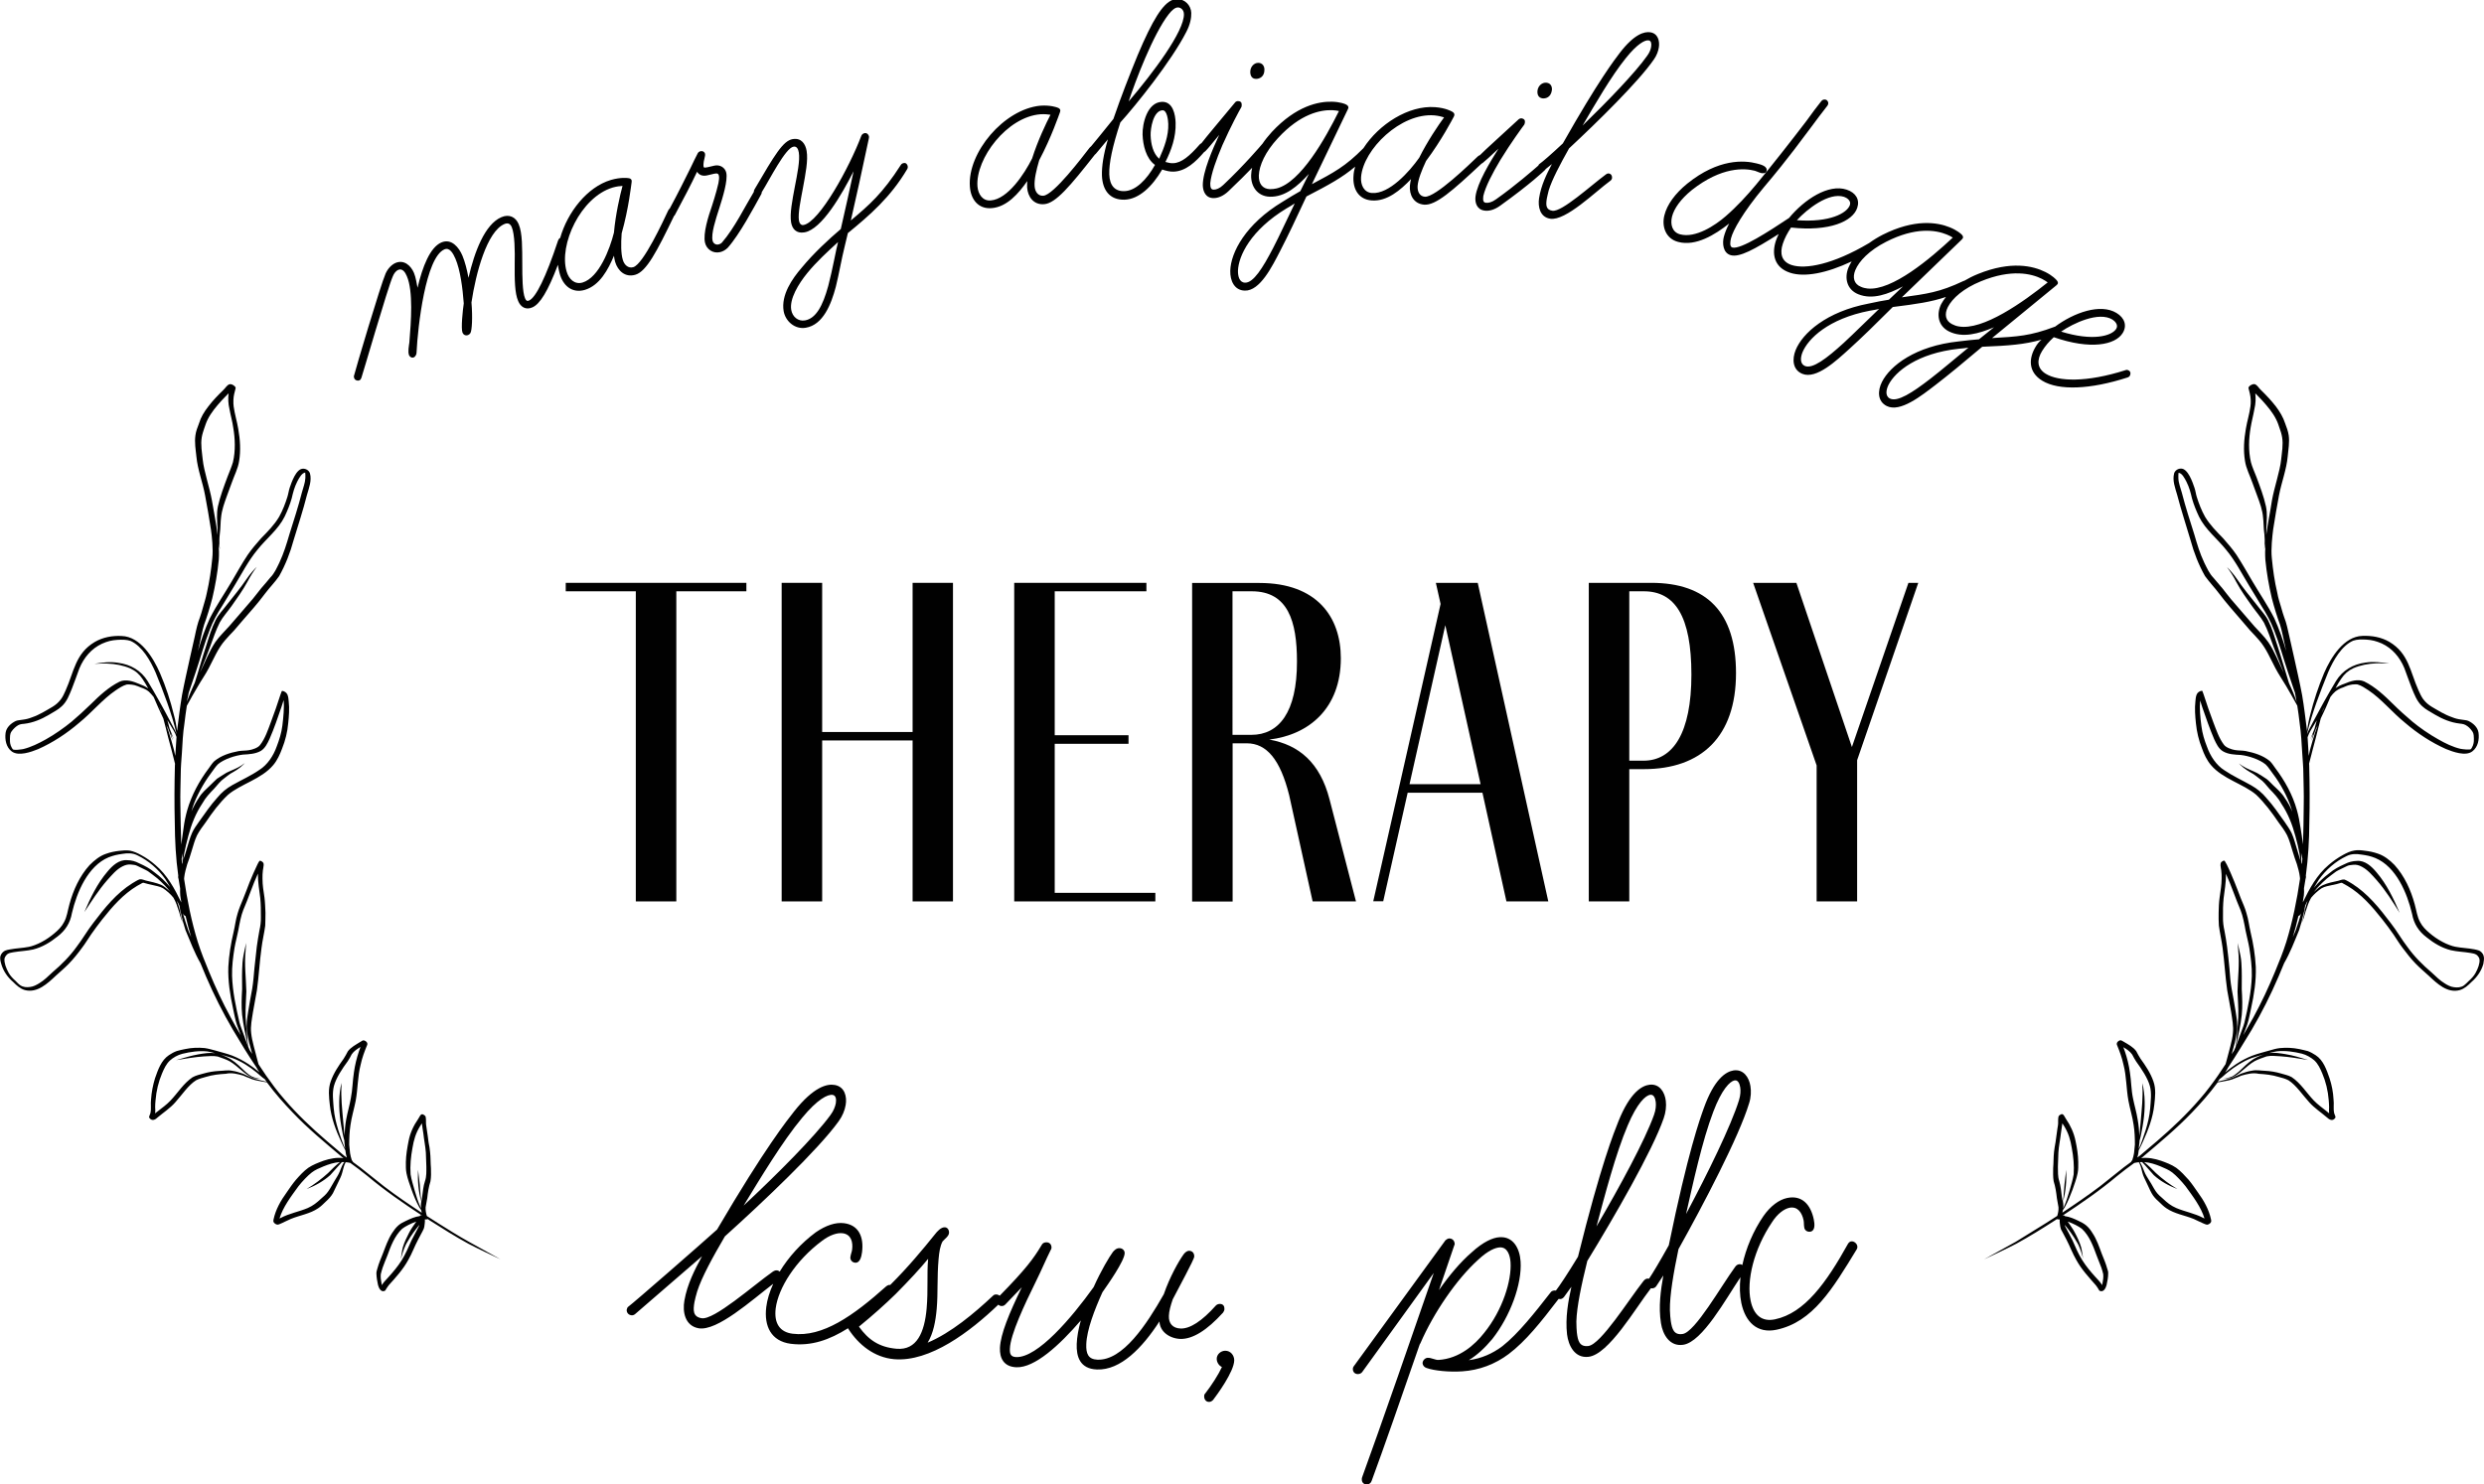 <?xml version="1.0" encoding="utf-8"?>
<!-- Generator: Adobe Illustrator 27.9.3, SVG Export Plug-In . SVG Version: 9.03 Build 53313)  -->
<svg version="1.1" id="Layer_1" xmlns="http://www.w3.org/2000/svg" xmlns:xlink="http://www.w3.org/1999/xlink" x="0px" y="0px"
	 viewBox="0 0 1999.5 1195.1" style="enable-background:new 0 0 1999.5 1195.1;" xml:space="preserve">
<style type="text/css">
	.st0{fill:#010101;}
</style>
<g>
	<polygon class="st0" points="511.8,725.8 544.4,725.8 544.4,476.1 600.8,476.1 600.8,469.3 455.4,469.3 455.4,476.1 511.8,476.1 	
		"/>
	<polygon class="st0" points="661.8,469.3 629.2,469.3 629.2,725.8 661.8,725.8 661.8,596.2 734.6,596.2 734.6,725.8 767.1,725.8 
		767.1,469.3 734.6,469.3 734.6,589.4 661.8,589.4 	"/>
	<polygon class="st0" points="922.8,476.1 922.8,469.3 816.4,469.3 816.4,725.8 930,725.8 930,718.9 849,718.9 849,598.9 
		908.4,598.9 908.4,592 849,592 849,476.1 	"/>
	<path class="st0" d="M1070.2,643.6c-7.6-29.5-24.6-43.9-48.5-48.1c31.8-3.8,57.6-25,57.6-65.5c0-33.3-19.3-60.6-65.5-60.6h-54.2
		v256.5h32.6V598.5h11.4c15.9,0,26.9,12.9,34.1,41.7l18.9,85.6h34.9L1070.2,643.6z M1007.3,591.7h-15.2V476.1h15.5
		c29.2,0,36.4,24.2,36.4,56.4C1044.1,573.8,1029.3,591.7,1007.3,591.7z"/>
	<path class="st0" d="M1113.4,725.8l19.7-87.5h60.2l19.3,87.5h33.7l-56.8-256.5h-33.7l3.8,17l-54.2,239.4H1113.4z M1163.4,503.4
		l28.4,128h-57.2L1163.4,503.4z"/>
	<path class="st0" d="M1278.9,469.3v256.5h32.6V619.3h11.7c46.2,0,74.2-26.1,74.2-77.3c0-48.9-23.5-72.7-68.2-72.7H1278.9z
		 M1361.5,543.2c0,47-14.8,69.3-38.6,69.3h-11.4V476.1h11.7C1348.3,476.1,1361.5,496.2,1361.5,543.2z"/>
	<polygon class="st0" points="1490.7,601.5 1446,469.3 1411.2,469.3 1462.3,616.3 1462.3,725.8 1494.9,725.8 1494.9,612.1 
		1544.1,469.3 1536.2,469.3 	"/>
	<path class="st0" d="M984.5,1056.9c0.7-1,1.1-1.9,1.1-2.9c0.1-2-0.8-4-3.5-4.1c-1,0-2.3,0.2-3.3,1.2c-11.3,12.7-21,18.9-28.5,18.6
		c-6.2-0.2-9.7-4-9.4-10.2c0.1-3.6,1.3-8.1,3.1-13.3c4.6-9,17.3-32.1,17.3-34.4c0.1-2.3-1.1-4.6-4.1-4.7c-1.3,0-3,0.9-4.4,2.8
		c-4.1,5.7-11.2,18.3-16,32.2c-14,24.7-33.1,53.5-53.4,52.7c-7.5-0.3-9.3-4.9-9-12.5c0.4-11.5,6.6-27.6,13-41.8
		c4.5-6.4,17.7-25.2,17.9-31.4c0.1-2-1.5-4-4.1-4.1c-2.6-0.1-4.3,1.8-5.4,3.1c-2.8,3.8-9.4,14.7-15.5,28.3
		c-17.6,24.6-45.1,57-62.4,56.3c-4.3-0.2-5.2-2.5-5-6.7c0.4-11.5,11.8-35.6,21-54.3c4.6-9.3,7.8-17.1,11.8-25.1
		c0.4-0.6,0.7-1.3,0.7-1.9c0.1-2.6-1.5-4.3-3.8-4.4c-1.6-0.1-3,0.5-3.7,1.5c-0.7,1-1,1.6-1,1.6c-5.8,9.7-12.2,18.5-33.2,39.9
		c-0.6-0.5-1.4-0.9-2.4-1c-1-0.1-2.3,0.1-3,1c-15,14.1-33.8,29.9-52.6,37.8c4.6-7.5,6.4-17.2,7.3-27.3c1.1-12.7,0.2-25.3,1.5-40
		c0.5-5.9,1.3-10.7,3.2-14.2c1.8-2.1,5-4.2,5.2-6.8c0.2-2-0.9-4.4-3.2-4.6c-3.3-0.3-6.6,3.7-8,5.5c-9.6,12-22.1,27-35.8,40.6
		c-0.1,0.1-0.2,0.2-0.4,0.4c-0.1,0-0.1,0-0.2-0.1c-1-0.1-2,0.4-2.8,1c-26.8,24-51.5,41.3-75.5,38.3c-10.4-1.3-15.1-8.5-13.6-20.5
		c2.1-16.2,15.8-38.3,37.3-54.3c5.9-4.5,12.1-6.7,16.6-6.1c6.8,0.9,8.4,7,7.6,13.2c-0.2,1.9-1.1,3.5-1.4,6.1
		c-0.2,1.9,1.1,4.1,3.7,4.4c3.9,0.5,5.2-4.6,5.7-8.5c1.5-12-2.5-21.8-14.5-23.3c-6.8-0.9-14.7,1.8-22.7,7.3
		c-11.9,8.8-22,20-29.1,31.7c-0.5-0.5-1.2-0.9-2-1c-1.3-0.2-2.4,0.3-3.5,1c-15.5,10.9-47.4,39.3-57.4,37.5c-7.1-1.2-6.8-6.5-5.7-13
		c0.4-2.3,1.2-5.1,2.2-8.6c3.6-11.3,12.4-27.4,22.3-44.3c30.3-27.3,75.3-69.9,91.6-92.7c3-4.1,4.9-8.8,5.6-13
		c1.2-6.8-0.7-14.8-8.8-16.2c-6.1-1.1-16.9,1.4-32.6,21.2c-5.5,7-23.4,29.2-62.1,95.2c-12.6,11.4-67.5,59.3-71.3,62
		c-0.8,0.5-1.2,1.4-1.4,2.4c-0.3,1.9,0.9,4.2,3.5,4.6c1,0.2,2,0,3.1-0.8l54-46.7c-5.8,10.6-11.9,22.5-14.2,35.7
		c-1.6,9,0.4,20.3,11.4,22.3c15,2.6,42.9-22.7,60.1-35.8c-2.9,6.4-4.9,12.8-5.6,18.7c-1.9,15.3,3.8,27.5,19.7,29.6
		c16.6,2.1,31.3-3.2,46.1-12.5c0.1,0.3,0.3,0.5,0.4,0.7c8.1,12.5,20.7,22.8,36.7,24.2c28.8,2.5,61.3-22.2,83.9-43.9
		c0.6,0.6,1.5,1.1,2.6,1.1c1.3,0,2-0.3,3-1.2l13.3-13.9c-10.3,21.2-17.1,37.7-17.6,48.8c-0.3,8.2,3,15.2,13.2,15.6
		c14.7,0.6,34.7-17.7,51.9-37.7c-1.9,6.8-3.1,13.3-3.3,18.9c-0.4,10.1,2.5,20.1,16.3,20.6c19,0.7,36.4-17.3,50.3-38.7
		c0.3,8.2,8,13.7,16.8,14.1C960.1,1078.3,971.5,1071.2,984.5,1056.9z M645.8,899.9c12.2-14.8,20.6-19,24.5-18.3
		c2.6,0.5,3,3.5,2.5,6.7c-0.5,2.6-1.7,6-4.3,9.5c-12.7,17.4-42.9,47.7-69.9,72.9C611.6,949.4,629.8,919,645.8,899.9z M745.9,1053.6
		c-1.7,19.2-7.9,33.8-24.2,32.4c-14-1.2-22.7-7.2-30.3-17.8c11.3-9.2,21.3-18.2,29.6-26.3c10.8-10.9,19.5-20.3,26.1-28.3
		C746,1026,747.2,1038.6,745.9,1053.6z"/>
	<path class="st0" d="M986.3,1087.6c-3.6,0-6.9,2.9-6.9,6.5c0,2.9,1.9,5.6,4.2,6.6c-2.7,5.9-8.3,14.7-13.6,21.5
		c-0.7,0.6-0.7,1.3-0.7,2.3c0,2,1.3,4.3,3.9,4.3c1.3,0,2.3-0.6,3.3-1.6c3-3.9,16.9-22.8,17-31.9
		C993.5,1091.3,990.6,1087.6,986.3,1087.6z"/>
	<path class="st0" d="M1489.9,999.6c-1,0.2-1.8,1-2.3,1.8c-17.5,31.5-35,55.9-58.8,60.9c-10.3,2.2-17.1-3.1-19.6-14.9
		c-3.4-16,2.3-41.3,17.4-63.6c4-6.2,9.2-10.3,13.7-11.3c6.7-1.4,10.2,3.9,11.5,10c0.4,1.9,0.1,3.7,0.6,6.2c0.4,1.9,2.4,3.5,5,3
		c3.8-0.8,3.4-6.1,2.6-9.9c-2.5-11.9-9.5-19.7-21.4-17.2c-6.7,1.4-13.4,6.5-19,14.4c-8.4,12.2-14.2,26.2-17.1,39.6
		c-0.7-0.5-1.7-0.8-2.8-0.6c-1.3,0.2-2.2,1-3,2.1c-11.2,15.3-32.2,52.5-42.2,54c-7.1,1.1-8.6-4-9.6-10.4c-0.4-2.3-0.5-5.2-0.7-8.8
		c-0.2-11.9,2.9-30,6.9-49.1c19.9-35.6,48.7-90.5,56.8-117.3c1.6-4.9,1.8-9.9,1.1-14.1c-1.1-6.8-5.5-13.7-13.6-12.5
		c-6.1,1-15.5,6.7-24,30.6c-3,8.4-12.7,35.1-28.1,110.2c-7.3,13.1-12.8,22.3-15.9,26.9c-0.4-0.1-0.9-0.1-1.4-0.1
		c-1.3,0.2-2.2,0.9-3.1,2c-11.8,14.9-34.3,51.1-44.4,52.3c-7.2,0.8-8.4-4.3-9.2-10.8c-0.3-2.3-0.3-5.2-0.4-8.9
		c0.3-11.9,4.1-29.8,8.8-48.8c21.3-34.8,52.4-88.5,61.5-114.9c1.7-4.8,2.2-9.8,1.7-14c-0.8-6.8-4.9-13.9-13-13
		c-6.2,0.7-15.8,6.1-25.2,29.6c-3.3,8.3-14.1,34.6-32.5,108.9c-8.5,14-14.8,23.4-17.8,27.3c-0.4-0.1-0.8-0.2-1.3-0.1
		c-1,0.1-2.3,0.5-2.9,1.5c-12.7,16.3-26,33.2-38.8,43.3c-8.1,6.1-17.1,10-27.1,11.3c6.6-4,12.8-9.7,18.9-17
		c14.5-18.4,24-44.2,22.8-62.5c-0.7-10.5-5.9-20.3-17-19.5c-5.2,0.3-12.9,3.5-22.5,12.3c-9,7.8-18.1,18.6-26.2,30.3l12.4-36.3
		c0.3-0.3,0.3-1,0.2-1.3c-0.2-2.3-1.9-4.1-4.5-4c-1,0.1-2.2,0.8-2.9,1.5l-73.7,101.3c-0.6,0.7-0.9,1.7-0.8,2.7
		c0.1,2,1.6,3.8,4.2,3.7c1.3-0.1,2.3-0.5,3.2-1.5l57.7-79.9c-14.6,42.3-43.8,126.6-57.7,164.6c-0.3,0.7-0.2,1.3-0.2,2
		c0.1,2.3,1.9,3.8,4.2,3.7c1.6-0.1,3.2-1.2,3.7-2.9c9.2-24.9,24.9-69.9,38.7-109.9l0.6-1c10.5-24.3,29.1-51.5,46.4-67.1
		c8.3-7.8,14.1-9.8,17.4-10c6.2-0.4,8.3,6.3,8.7,11.9c1,14.7-6.3,38.5-21.2,56.9c-7.6,9.7-20,20.7-36.6,21.8c-2.9,0.2-6-1.9-9-1.7
		c-2,0.1-4.1,2.2-4,4.5c0.1,1.6,1.5,3.2,3.2,3.7c6.1,2.2,18.3,3.4,28.7,2.7c13.7-0.9,26.5-5.7,37.5-14
		c13.7-10.4,25.6-25.3,40.1-44.3c0.5,0.1,1,0.1,1.5,0.1c1-0.1,1.9-0.6,2.8-1.6l6-8.3c-2.6,11.8-5,25-3.5,38.3
		c1.1,9.1,6.2,19.4,17.3,18.1c16.3-1.9,37.8-39.2,50.2-55.2c0.5,0.1,1.1,0.1,1.7,0c1-0.2,1.9-0.6,2.7-1.8l5.6-8.5
		c-2.1,11.9-4,25.2-1.9,38.4c1.4,9.1,7,19.1,18,17.4c15.4-2.4,34.1-36.7,46-54.4c-0.8,7.5-0.6,14.6,0.7,20.8
		c3.2,15.1,12.6,24.8,28.3,21.5c29.2-6.2,45-32.6,64.6-64.8c0.5-0.8,0.6-1.8,0.4-2.8C1494.5,1001,1492.1,999.1,1489.9,999.6z
		 M1379.1,895.2c6.8-18,13.4-24.6,17.2-25.3c2.6-0.4,4,2.4,4.5,5.6c0.4,2.6,0.3,6.2-1,10.4c-6.4,20.6-25.2,59-42.6,91.6
		C1362.7,953.2,1370.2,918.5,1379.1,895.2z M1310.3,906c7.5-17.7,14.3-24.1,18.2-24.5c2.6-0.3,3.9,2.5,4.3,5.8
		c0.3,2.6,0.1,6.3-1.4,10.4c-7.2,20.3-27.6,57.9-46.3,89.8C1291.6,963.2,1300.5,928.9,1310.3,906z"/>
	<path class="st0" d="M470.8,233.4c11.9-3.6,18.7-16.2,23.4-27.5c0.3,2,0.5,3.5,1,5.1c2.1,6.9,7.9,12.7,16.3,10.2
		c8.9-2.7,17.1-18.4,31.1-47.4c0.4-0.2,0.7-0.6,0.8-1c6.9-12.8,13.1-24.7,17.7-34.5c2.1,3.3,5.4,3.6,8.6,2.8l5.1-1.2
		c2.9-0.7,3.6,0.2,3.9,1.6c0.3,1.5,0.1,3.6-0.4,6c-1.6,7.3-5.2,18.3-5.2,18.3c-2.9,8.3-7.3,22.1-5.6,29.6c1.2,5.3,6.4,9,12.2,7.6
		c2.2-0.5,4.4-1.8,6.1-3.5c9.7-10.9,21.2-32.7,26.9-43c0.3-0.5,0.5-1.2,0.5-1.8c6.4-10.2,19-35.5,25.5-36.6c2.7-0.5,3.8,1.9,4.3,4.6
		c1.1,6.4-1.3,17.8-3.2,27.7c-2,10.7-4.2,21.6-3,28.7c0.9,5.1,4,9.1,10.7,8c14-2.3,30.3-30.8,39.6-49.2
		c-2.8,13.3-6.4,29.5-10.3,46.5c-9.5,8.1-21.9,19.5-31.5,31.2c-7.6,8.8-16.7,21.9-14.5,34.9c1.4,8.1,9,14.9,17.8,13.4
		c14-2.3,20.5-19,24.2-33c2.7-10.8,4.4-21.6,7.3-33.2l2.4-10c17.5-14.3,34.4-28.9,47.8-51.6c0.4-0.6,0.5-1.3,0.4-2.1
		c-0.2-1.5-1.3-3.1-3.2-2.7c-1,0.2-1.7,0.5-2.3,1.4c-14.8,23.1-25.3,32.2-40.3,44.8c4.4-19.1,8.1-36.1,14.4-65.6
		c0.2-0.5,0.2-1.6,0.2-2c-0.3-1.7-1.8-3-3.5-2.7c-1.2,0.2-2.3,1.1-2.7,2.2c-9.4,25-33.7,69.6-46.6,71.8c-2,0.3-3.3-1.5-3.6-3.7
		c-0.9-5.6,1.5-16.9,3.2-26c2.1-11.4,4.3-22.4,3-30c-0.9-5.4-4.1-10.7-11.2-9.5c-7.8,1.3-14.5,12.7-30.7,40.4
		c-0.4,0.5-0.6,1.4-0.6,2.1c-6.8,11.2-15.6,29.2-25.5,40.6c-0.8,1-2,1.5-2.9,1.7c-1.9,0.5-4.2-0.5-4.8-3c-1.3-5.6,2.4-16.9,5.4-26.2
		c2.8-8.8,7-22.3,5.6-28.6c-1-4.1-5.1-6.7-9.7-5.6l-5.1,1.2c-1.5,0.3-3.1,0.7-3.4-0.2c-0.2-0.7-0.4-3,0.7-7c0.4-1.4,0.6-2.7,0.4-3.7
		c-0.3-1.2-1.6-2.4-3.8-1.9c-1,0.2-2,1.2-2.3,2.1c-1.4,2.9-3.2,6.1-5.5,11.2c-4.5,9.1-10.2,20.6-16.8,32.8c-0.4,0.2-0.7,0.7-1.2,1.5
		c-3.8,8.1-20,43.3-28.1,45.7c-4,1.2-7.3-1.7-8.5-6c-1.5-5-1.5-12.8-0.9-21.2c5.7-20.1,7.7-39.3,8-41c0.1-0.5,0.1-1.3,0-1.8
		c-0.4-1.2-1.5-1.6-2.9-1.7c-0.5-0.1-5.9-0.8-13.8,1.5c-19.1,5.7-34.9,26-40.8,46.7c-0.9,0.4-1.3,1.1-1.7,2.1
		c-9.8,29.6-17.9,46-23.4,48.3c-1.6,0.7-2.4,0-3.2-1.9c-2.1-5-2.2-17.2-2.2-27.4c-0.1-12.9,0.2-24.9-2.9-32.2
		c-2.4-5.7-7.6-8.4-14-5.6c-13.2,5.7-21.6,27.8-26.4,48.8c-1.2-6.5-2.8-12.9-4.9-17.9c-2.7-6.4-8.7-14.1-16.9-10.6
		c-9.1,3.9-15.2,19.4-19.2,36.5c-0.8-3.7-1.3-8.1-2.9-12c-2.4-5.7-7.9-10.9-14.8-8c-3.2,1.4-6.2,4.5-8,8.5
		c-4.1,9.3-24.6,78.5-25.3,81.8c-0.3,0.7-0.4,1.5,0.1,2.7c0.6,1.4,2.5,2.2,4.1,1.5c0.9-0.4,1.2-1,1.6-2c0.8-2,21.2-72.5,25.2-81.5
		c1-2.6,2.6-4.6,4.4-5.4c3.4-1.5,5.7,1.9,7,5.1c5.2,12.1,3.4,36.4,2,53.4c-0.3,2.5-1.4,7.4-0.2,10.3c0.5,1.1,2.1,2.4,3.9,1.6
		c1.1-0.5,2.2-2.5,2.1-3.9c1-21,7.3-76.5,22.4-83c4.3-1.9,7.1,3.4,8.9,7.5c3.9,9.1,5.8,23.7,6.7,36c-0.8,5.2-2.4,20.2-1,23.6
		c0.7,1.6,2.5,2.7,4.6,1.8c0.7-0.3,1.3-0.8,1.8-1.6c1.2-2.2,1.8-12.4,0.8-24.6c3.5-23.4,12.4-57.1,26.5-63.1
		c2.5-1.1,4.6-0.6,5.9,2.4c2.5,5.9,2.6,19.4,2.4,29.7c-0.1,12.5,0,23.5,2.8,29.9c2,4.8,6.1,7.4,11.4,5.1
		c6.1-2.6,12.5-12.9,20.6-34.3c0.3,2.3,0.7,4.5,1.3,6.6C453,230.1,460.6,236.4,470.8,233.4z M666.7,230.2
		c-4.4,16.1-9.9,26.3-18.8,27.8c-5.4,0.9-10-2.8-11-8.5c-1.5-8.8,5.8-20.9,12.9-29.6c7.3-9,16.7-17.6,24.8-25
		C673,200.7,670.2,217,666.7,230.2z M456.1,218.6c-6.4-21.4,11.2-59.8,37.1-67.6c3.1-0.9,5.9-1.2,7.9-1.3c-2,7.3-5.6,22.9-6.9,37.6
		c-3.3,13.2-12,36.2-25.3,40.2C462.6,229.3,457.9,224.8,456.1,218.6z"/>
	<path class="st0" d="M798.1,167.6c12.4-0.9,21.8-11.8,28.8-21.8c-0.1,2-0.2,3.5-0.1,5.2c0.5,7.2,5,14.1,13.7,13.4
		c9.3-0.7,20.8-14.4,40.9-40c0.3-0.2,0.6-0.4,0.8-0.7l9.6-11.5c-3.6,12.3-5,21.8-4.8,29c0.4,11.7,6.1,19.9,18.2,19.6
		c11.7-0.4,22.3-10.6,30.3-24.3c3.3,1.1,6.3,1.8,9.2,1.7c9.8-0.3,17.7-7.8,24.6-15.8c0.4-0.2,0.7-0.4,1.1-0.8c2.7-2.8,4.2-4.8,11-13
		c-5.3,11.5-13.3,29.7-13.2,40.6c0.1,5,2.4,10.4,8.8,10.3c3.7,0,7.9-1.8,11.9-5.6c7.9-7.5,14.2-13.8,19-18.8c-0.5,2-0.7,4-0.8,5.9
		c-0.3,8.9,4.9,17,14.9,17.4c12.4,0.4,22.6-8.5,31.6-18.4l-6.9,13.9c-4.3,2.4-8.9,5.2-14.2,8.5c-29.9,18-41.8,40.9-42.2,55.6
		c-0.2,7.9,3.2,15.8,11.7,16c12.2,0.4,22-19.4,28.6-32.2c5.8-11.2,12.7-25.7,21-43.6c18.4-9.5,28.9-15.3,39.2-24
		c-0.7,2.5-1.2,5-1.3,7.4c-0.8,10.4,4,19,14.6,19.8c12.4,1,23.3-8.4,31.7-17.2c-0.4,2-0.8,3.4-0.9,5.2c-0.6,7.2,2.8,14.7,11.5,15.4
		c9.3,0.7,22.6-11,46.1-33c0.3-0.1,0.6-0.3,1-0.6c3-2.4,4.8-4.2,12.7-11.5c-6.8,10.7-17.1,27.7-18.5,38.5c-0.6,4.9,1,10.6,7.4,11.4
		c3.7,0.5,8.1-0.8,12.5-4c24.7-17.7,35.5-28.2,35.7-28.4c0.3-0.2,0.6-0.6,0.9-1.1l5-4c-4.3,8.1-8.7,17.2-10.3,27.3
		c-1.1,6.9,0.6,15.4,8.9,16.7c12.5,2,36.3-21.7,48.5-30.6c0.6-0.4,1.2-1.3,1.3-2.1c0.2-1.5-0.5-3.3-2.4-3.7c-1-0.2-1.8,0.2-2.6,0.8
		c-11.6,8.5-35.4,30.4-43,29.2c-5.4-0.8-5.3-4.8-4.5-9.8c0.3-1.7,0.9-3.9,1.5-6.5c2.6-8.6,9.1-20.9,16.4-33.9
		c22.7-21.1,56.2-54,68.2-71.5c2.3-3.2,3.6-6.7,4.1-9.9c0.8-5.2-0.8-11.2-6.9-12.1c-4.7-0.7-12.8,1.3-24.5,16.5
		c-4.1,5.4-17.3,22.4-45.9,73c-9.4,8.8-16.1,14.6-18.9,16.6c-0.4,0.3-0.7,0.7-0.8,1.2c-4.1,3.6-18.4,16.1-34.1,27.2
		c-3.3,2.4-6.1,3-8.1,2.8c-2.5-0.3-2.4-2.5-2.1-5.5c1.7-7.5,7.5-18.6,13.8-29.1c8.4-13.7,17.5-26.1,19.2-28.4
		c0.3-0.5,0.4-1.4,0.5-1.9c0.2-1.7-0.7-2.8-2.6-3.1c-1-0.1-2,0.3-2.6,0.9l-18.3,16.8c-6.3,5.7-10.5,9.7-12.7,11.9
		c-0.4,0.1-0.9,0.4-1.7,1c-6.5,6.2-34.2,33.2-42.7,32.5c-4.2-0.3-6.1-4.2-5.8-8.7c0.4-5.2,3.2-12.4,6.8-20.1
		c12.5-16.7,21.4-33.9,22.2-35.4c0.3-0.5,0.6-1.2,0.6-1.7c0.1-1.2-0.8-2.1-2-2.7c-0.5-0.3-5.2-2.9-13.4-3.5
		c-21.5-1.7-45.5,13.9-57.8,33c-14.6,14.8-23.7,19.5-41.5,29l28.9-60.2c0.3-0.5,0.5-1.2,0.5-1.5c0-1.2-0.9-2-2.2-2.6
		c-0.5-0.3-4.4-1.9-10.9-2.1c-10.9-0.3-28.9,3.3-48.5,24.3c-2.9,3.2-5.5,6.4-7.7,9.7c-0.1,0.1-0.2,0.2-0.3,0.3
		c-0.2,0.3-14.7,17.3-31.1,32.7c-2.9,2.8-5.7,3.8-7.7,3.8c-2.5,0-2.8-2.2-2.8-5.2c0.7-7.7,5-19.4,9.8-30.7
		c6.5-14.7,13.8-28.2,15.3-30.7c0.2-0.5,0.2-1.5,0.2-2c0-1.7-1-2.7-3-2.7c-1,0-2,0.5-2.5,1.3l-15.9,19.1c-5.5,6.5-9.1,11.1-11,13.5
		c-0.5,0.2-1,0.6-1.4,1c-8.2,9.4-14.7,14.9-21.4,15.1c-2,0.1-4-0.4-6.2-1c4.7-9.3,8.6-20.1,8.2-31.6c-0.2-6.2-2-17.1-11-16.8
		c-11.9,0.4-15.8,17.6-15.6,26.3c0.3,8.7,2.8,19.3,10,24.5c-6.8,12.1-15.7,20.9-24.7,21.1c-7.7,0.2-11.8-4.6-12.1-13.5
		c-0.3-8.9,2.5-22.4,8.9-41.8c12.5-13.8,41.2-49.5,53.1-72.9c3.3-6.3,4.1-11.6,4-15.3c-0.2-6-5.1-11.3-11.5-11.1
		c-1.2,0-2.2,0.1-3.5,0.6c-7.9,3-16.1,15.9-28.2,44.6c-6.7,16.4-13.1,32.7-19.5,51.3c-9,11.2-15.7,19.4-18,22.1
		c-0.3,0.2-0.7,0.5-1.2,1.1c-5.5,7.1-28.8,38-37.2,38.6c-4.2,0.3-6.7-3.2-7-7.7c-0.4-5.2,1.3-12.8,3.7-20.9
		c9.8-18.4,16-36.8,16.6-38.3c0.2-0.5,0.4-1.3,0.4-1.8c-0.1-1.2-1.1-1.9-2.4-2.3c-0.5-0.2-5.6-2.1-13.8-1.5
		C808,88,778.7,123,780.7,150.2C781.4,160.6,787.5,168.4,798.1,167.6z M1024.9,199.5c-8.5,16.4-16,28.3-22.7,28.1
		c-4.5-0.1-5.8-5.1-5.7-9.6c0.4-11.9,10.2-32.7,39.1-50.2c2.3-1.4,4.6-2.6,6.6-4C1036.1,176.2,1030.5,188.7,1024.9,199.5z
		 M1308.8,46.7c9.1-11.4,15.4-14.7,18.3-14.2c2,0.3,2.4,2.6,2,5.1c-0.3,2-1.2,4.6-3.2,7.3c-9.4,13.4-31.9,36.7-52,56.2
		C1283.5,84.7,1296.9,61.4,1308.8,46.7z M1095.6,142.5c1.8-22.3,32-51.8,59-49.6c3.2,0.3,5.9,1,7.8,1.6c-4.5,6.1-13.5,19.4-20,32.5
		c-7.8,11.1-24.2,29.5-38.1,28.4C1097.9,154.9,1095.1,148.9,1095.6,142.5z M1028.7,111.2c18-19.6,34.2-22.8,43.7-22.5
		c2.2,0.1,4,0.4,5.4,0.7c-10.9,22-30.8,57.4-50.1,62.3c-1.8,0.4-3.5,0.6-5.5,0.6c-6-0.2-9.1-4.5-8.9-11
		C1013.6,133.3,1018.4,122.3,1028.7,111.2z M926.2,109c-0.2-5.5,2.1-19.9,9.6-20.2c3.7-0.1,4.5,8.1,4.6,11c0.3,9.4-3.1,18.7-7.3,28
		C928.1,123.6,926.4,115.7,926.2,109z M940.8,11.4c2.6-3.3,5.1-5.4,7.3-5.4c2-0.1,4.8,1.6,4.9,5.3c0.4,13.9-25.1,47.7-44.5,70.4
		C913.7,65.9,928.1,27.7,940.8,11.4z M837.6,92c3.2-0.2,6,0.1,8,0.4c-3.5,6.7-10.4,21.2-14.8,35.2c-6.1,12.2-19.5,32.8-33.4,33.8
		c-6.4,0.5-10.1-5-10.6-11.4C785.2,127.7,810.6,94,837.6,92z"/>
	<path class="st0" d="M1011.2,63.5c2.5,0,6.7-1.6,6.6-7.5c0-2.7-1.6-5.4-5-5.4c-3.5,0-6.4,3.3-6.4,7.3
		C1006.4,60.9,1007.7,63.6,1011.2,63.5z"/>
	<path class="st0" d="M1241.6,79.2c2.5,0.3,6.8-0.7,7.6-6.6c0.3-2.7-0.8-5.6-4.3-6c-3.5-0.4-6.8,2.4-7.3,6.4
		C1237.3,75.9,1238.2,78.7,1241.6,79.2z"/>
	<path class="st0" d="M1638.7,279c-5.7,9.3-6.4,20.5,5.3,27.6c13.2,8,38.4,7.1,68.7-2.7c0.7-0.2,1.3-0.7,1.7-1.3
		c0.6-1.1,1-3.1-0.7-4.2c-0.9-0.5-1.8-0.8-2.6-0.4c-32,10.2-54.3,9.1-64.3,3c-7.2-4.4-7.4-11.2-3-18.4c2.5-4,5.4-7.5,9.4-11.1
		c29.5,10.3,49.6,6.3,55.5-3.4c3.6-5.9,1.6-12.1-5-16.1c-13-7.9-34.3-0.3-49.6,11.1c-0.1,0-0.1,0-0.2,0c-19.9,7.5-30.1,7.9-50.4,9.1
		l51.7-42.4c0.4-0.3,1-0.9,1.1-1.1c0.6-1.1,0-2.2-0.9-3.2c-0.3-0.4-3.2-3.6-9-6.5c-9.8-4.9-27.6-9.2-54.2,1.6
		c-4,1.6-7.7,3.5-11.1,5.5c-0.3,0-0.5,0.1-0.7,0.2c-19.2,9.1-29.4,10.3-49.5,13.1l48.1-46.4c0.4-0.4,0.9-1,1-1.2
		c0.5-1.2-0.2-2.2-1.1-3.1c-0.4-0.4-3.5-3.3-9.5-5.7c-10.1-4.1-28.3-6.9-53.9,6c-3.9,2-7.5,4.2-10.8,6.6c-0.2,0.1-0.4,0.2-0.5,0.3
		c-28.9,17.1-50.9,21.1-62,17.5c-8-2.6-9.8-9.2-7.1-17.2c1.5-4.5,3.6-8.5,6.6-13c31,3.4,49.8-5,53.3-15.9c2.2-6.6-1.2-12.2-8.5-14.6
		c-14.7-4.9-34.1,7.9-46.4,22.8c-16.1,10.7-38.8,25.5-45.6,23.8c-2.4-0.6-1.8-4.8-1.1-7.5c1.6-6.3,9.4-20.6,26.5-41.1
		c21-24.8,30.8-39,38.2-48.6c4.7-6.2,7.6-10.4,12.5-16.5c0.4-0.4,0.9-1.3,1-1.8c0.4-1.4-0.5-3.2-2.1-3.6c-1.2-0.3-2.6,0.1-3.4,1.2
		c-3.4,4.2-7.4,9.6-12.1,16.1c-11.3,14.8-26.6,34.4-40.4,51.1c-7.4,8.9-15.6,17.8-24.5,25.5c-8.6,7.5-24.3,17.8-36.6,14.6
		c-6.3-1.6-8.2-7.8-6.6-14.3c1.6-6.3,6.7-13.9,16.1-21.5c23.8-18.7,42.2-17.6,50.6-15.4c1.2,0.3,3,1.3,4.9,1.8
		c1.2,0.3,4,0.5,4.5-1.6c1-3.8-4.3-5.2-7.9-6.1c-10.1-2.6-30.7-4.1-56,16.3c-9.8,8-16.2,16.9-18.3,25.3c-2.4,9.1,1,19,11.1,21.6
		c14.2,3.7,29.4-5.7,41-14.8c-2,3.8-3.4,7.3-4.3,10.7c-1.3,5-0.8,13.1,5.7,14.8c7,1.8,18.8-4.6,38.5-17.1c-0.9,1.9-1.7,3.7-2.3,5.5
		c-3.4,10.4-1.6,21.4,11.4,25.7c11.6,3.8,29.2,0.5,49.6-9.1c-1,1.7-1.9,3.3-2.6,5c-3.4,8.3-1.3,17.7,7.9,21.4
		c11.5,4.7,24.2-0.1,36-6.3l-11.3,10.7c-4.8,0.7-10.1,1.8-16.2,3.1c-34.2,6.5-53.4,23.9-58.9,37.5c-3,7.4-2.4,15.9,5.4,19.1
		c11.3,4.6,27.4-10.6,38-20.2c9.4-8.5,20.9-19.7,34.8-33.6c19.3-2.4,30.9-4.1,42.8-8.1c-1.5,1.9-2.8,3.8-3.8,5.7
		c-4,8-2.7,17.5,6.1,22c11.1,5.6,24.1,1.9,36.4-3.3l-12.1,9.7c-4.9,0.3-10.2,1-16.4,1.7c-34.7,3.7-55.1,19.5-61.7,32.6
		c-3.6,7.1-3.7,15.6,3.8,19.4c10.9,5.5,28.1-8.4,39.5-17.1c10-7.7,22.4-17.9,37.4-30.6c21.7-0.9,33.8-1.8,47.7-5.7
		C1641.3,275.2,1639.8,277.1,1638.7,279z M1700.4,257.3c1.9,1.2,5,4.2,3.1,7.4c-3.6,5.9-19,10.2-44.4,2.3
		C1669,260.2,1689.4,250.6,1700.4,257.3z M1484.4,158.5c2.1,0.7,5.8,3,4.7,6.5c-2.2,6.6-16.2,14.3-42.7,12.3
		C1454.5,168.5,1472.1,154.5,1484.4,158.5z M1503.2,232.3c-1.8-0.2-3.5-0.6-5.3-1.4c-5.5-2.2-6.9-7.4-4.5-13.3
		c3-7.4,11.3-16,24.8-22.9c23.7-12.1,40-9.5,48.8-5.9c2.1,0.8,3.6,1.7,4.9,2.5C1554,208.1,1522.9,234.4,1503.2,232.3z M1484,276.2
		c-13.6,12.4-24.9,21-31.1,18.5c-4.1-1.7-3.7-6.8-2-11c4.5-11,20.9-27.1,54.1-33.5c2.6-0.5,5.2-0.8,7.6-1.5
		C1502.5,258.3,1492.9,268,1484,276.2z M1576.5,262.8c-1.8-0.3-3.4-0.9-5.2-1.8c-5.3-2.7-6.3-7.9-3.4-13.7
		c3.6-7.1,12.6-15.1,26.6-20.8c24.6-10.1,40.7-6.2,49.1-2c2,1,3.4,2,4.7,2.9C1629,242.9,1596,266.5,1576.5,262.8z M1553.8,305
		c-14.6,11.3-26.5,18.9-32.5,15.9c-4-2-3.1-7.1-1.1-11.1c5.4-10.6,23.1-25.4,56.6-29c2.7-0.3,5.2-0.4,7.7-0.9
		C1573.7,288.7,1563.4,297.6,1553.8,305z"/>
	<path class="st0" d="M352.5,984.8c-3-1.9-5.9-3.8-8.9-5.7c-0.7-2.4-1.1-4.4-1-6.9c0.3-2.5,1-4.9,1.3-7.4c0.5-4.6,1.2-9.2,2.6-13.6
		c0.6-3.5,0.5-7,0.4-10.6c-0.4-4.3-0.2-8.7-0.7-13c-0.2-2.6-0.7-5.1-1.2-7.7c-0.2-1.8-1-7.8-1.5-10.8c-0.3-2.6-0.7-3.6-0.6-6.2
		c0-1.3,0-2.6-0.3-3.8c-0.4-0.8-1.1-1.3-1.9-1.7c-2.1-1.1-2.9,1.9-4.1,3.6c-3.7,5.3-6.5,11.3-7.7,17.7c-1.1,5.6-2.1,11.3-2.2,17
		c0,3-0.1,6,0.5,9c0.9,4.6,2.6,8.9,4.1,13.3c1.7,4.8,3.7,9.6,6.2,14.1c0.5,0.8,1,1.5,1.5,2.2c0.1,0.7,0.3,1.5,0.5,2.2
		c-10.3-6.8-20.5-13.7-30.3-21.2c-6.5-5-12.7-10.3-19.2-15.3c-1.4-1-3.6-2.7-5.8-4.3c-0.2-0.4-0.5-0.9-1-1.5
		c-0.6-1.8-1.1-3.7-1.4-5.6c-0.1-1.3-0.5-5.5-0.7-6.9c0-5.2,0.2-10.5,1-15.7c0.9-6.6,2.9-13,4.2-19.6c1.8-9.6,1.5-19.5,4-29.1
		c1.3-6,3-10.4,5.3-16c0.6-1.7-1.1-3.3-2.7-3.6c-1.1-0.2-2,0.8-3,1.3c-3.5,2.2-7.4,4.2-9.9,7.5c-1.1,2-2.1,4.1-3.4,6
		c-4.1,5.7-8.1,11.6-10.4,18.3c-2.2,6.1-1.4,12.6-0.7,18.9c1.1,10.4,4.8,20.3,9.2,29.8c1,2.3,2.1,4.5,3.3,6.7c0.2,2,0.6,4,1.2,5.9
		c-0.9-0.6-1.6-1.1-2-1.4c-4.7-4-9.4-8-14-11.9c-12.2-10.5-23.9-21.5-34.3-33.7c-2.9-3.3-5.6-6.6-8.2-10.1c0,0,0,0,0,0c0,0,0,0,0,0
		c-4.4-5.8-8.6-11.9-12.6-18.1c-0.4-1.2-0.7-2.5-1-3.7c-1.7-7-4.3-15.1-4.9-21.3c-0.7-5.7,0.6-11.3,1.4-16.8
		c1-5.9,2.1-11.8,3.2-17.7c1.6-11.3,2.1-22.7,3.7-34c0.7-6,2.2-12,3-18c0.2-3.5,0.1-7,0.2-10.5c-0.2-4.1-0.3-8.2-0.8-12.2
		c-0.8-5.6-1.6-9.6-1.6-15.3c0-2.2,0-4.3,0.3-6.5c0.2-1.3,0.5-2.7,0.6-4c0.1-0.9,0.1-2-0.7-2.7c-0.6-0.6-1.5-1.2-2.4-1.1
		c-0.1,0-0.3,0.1-0.3,0.2c-0.6,0.9-1.2,1.8-1.6,2.8c-2.3,4.7-4.3,9.5-6.3,14.3c-1.7,4.3-3.2,8.6-5,12.9c-1.6,4-3.4,7.9-4.6,12.1
		c-1.6,5-2.1,10.2-3.3,15.2c-2.2,9.2-3.7,18.5-4.2,27.9c-0.4,11.3,1.4,22.6,3.8,33.6c0.9,4.3,1.7,8.7,3.1,13
		c1.1,2.8,2.1,5.6,3.1,8.4c-2.8-4.6-5.5-9.3-8-14.1c-6.9-12.7-12.3-24.3-17.5-36.9c-3.3-7.9-6.5-15.9-9.1-24.1
		c-5.1-16.5-8.5-33.6-11-50.7c0-0.4,0-0.9,0.1-1.3c0.4-3.6,1.4-7,2.4-10.5c1-2.6,2.5-6.9,3.5-10.5c1.5-4.8,2.4-8.6,4.4-12.8
		c1.9-3.7,4.5-7.1,7-10.5c5.3-7.9,11-15.6,17.9-22.1c10.2-8.7,26.9-12.6,36.4-23.9c3.3-3.9,5.4-8.6,7.2-13.4
		c2.6-6.5,4.3-13.4,4.9-20.3c0.6-5.9,1.1-11.8,0.4-17.7c-0.3-2-0.1-3.2-1.1-5.6c-0.8-1.5-2.4-2.6-4-2.8c-0.2,0-0.4,0.1-0.5,0.2
		c-0.3,0.9-0.6,1.8-1,2.7c-2.6,8.1-4.9,14.7-7.8,22.4c-2.4,6.3-4.5,12.9-8.6,18.2c-1.7,2.4-6.3,3.8-8.8,4.2
		c-2.8,0.5-5.7,0.3-8.6,0.8c-6.9,1.3-14,3.5-19.5,8.1c-1.8,1.7-3,3.8-4.5,5.8c-7.6,10.1-13.8,21.5-17.3,33.7
		c-1.3,4.6-2.3,9.4-2.9,14.1c-0.7,4.5-1.3,9-1.9,13.5c-0.4-10.8-0.5-21.8-0.7-32.3c-0.2-8.2,0.2-16.5,0.3-24.7
		c0-5.4,0.5-10.9,0.9-16.3c0.5-8.2,0.8-16.3,2.1-24.4c0.5-4.7,1.2-9.3,1.9-14c2.9-5.3,5.8-10.6,8.9-15.7c2.8-4.9,6.1-9.5,8.7-14.5
		c4.1-7.7,7.4-16,13.2-22.6c2.2-2.7,4.7-5.1,7.1-7.7c2.2-2.5,4.3-5,6.5-7.6c6.4-7.3,12.8-14.5,18.6-22.3c3.6-4.8,7.9-9.1,11.3-14
		c5.1-9.1,8.9-18.8,11.6-28.8c3.7-12.2,7.7-24.3,10.8-36.6c1.6-5.6,4-11.5,2.4-17.4c-0.8-2.3-3.2-3.8-5.6-3.7
		c-5.5,0-9.2,10.9-10.7,15.3c-0.8,2.4-1.1,5-1.9,7.5c-1.6,5.1-3.7,10.7-6.6,15.9c-3.9,6.6-9.3,12-14.6,17.4
		c-3.8,4.3-7.5,8.6-10.8,13.4c-4.6,6.9-8.6,14.2-12.8,21.3c-5.8,9.9-12.4,19.4-17.6,29.7c-3.9,8.5-7,17.5-9.6,26.5
		c0.4-2,0.9-3.9,1.3-5.9c1.2-5.2,2.1-10.4,3.7-15.5c2-5.3,4.9-14.6,6.6-21.3c2.4-10.2,4.2-20.5,5.2-30.9c0.3-4.3,0.2-8.6-0.1-12.9
		c0.2,1,0.4,2,0.6,2.9c0.1,0.5,0.3,1,0.4,1.5c-0.4-2.5-0.5-5-0.4-7.5c0-2.8,0.5-5.6,0.7-8.4c0.3-3.1,0.2-6.1,0.6-9.2
		c0.6-6.7,2.7-12.1,4.8-18c1.3-3.5,2.6-7.1,3.9-10.6c2-5.8,5-11.3,5.9-17.4c1.4-8.6,0.8-17.3-0.7-25.8c-1-6.1-2.9-12-3.7-18.1
		c-0.1-0.7-0.1-1.5-0.2-2.2c0-1.1,0-2.2,0-3.2c0.1-3.2,1-6.3,1.8-9.4c0-0.9-0.8-1.6-1.5-2.1c-1-0.7-2.3-1.3-3.5-1
		c-2.2,0.8-3.3,3.2-5,4.7c-4.3,4.2-8.5,8.5-12.1,13.3c-3.2,4.1-5.9,8.5-7.4,13.5c-1.2,3.2-2.5,6.3-2.9,9.7c-0.8,5.6,0.2,11.3,0.8,17
		c1,10.7,5.1,20.8,7,31.3c1.7,9.1,3.3,18.2,4.7,27.4c0.8,5.6,1.9,15.8,1.1,23.1c-0.9,9.4-2.3,18.8-4.4,28c-0.8,4.1-2.1,8-3.2,12
		c-0.8,2.8-1.6,5.7-2.3,7.5c-2,5-3.1,10.2-4.2,15.5c-1.3,5.8-2.6,11.6-3.9,17.3c-2.2,10-4.5,20-6.4,30.1c-1.6,9.4-2.7,18.9-3.9,28.4
		c0,0.2,0,0.4,0,0.6c-0.6-4.4-1.4-8.8-2.6-13.1c-2.8-11.5-6.5-22.8-11.2-33.7c-5.4-12.4-15.8-29.5-30.9-29.9
		c-7.4-0.4-15.1,1-21.6,4.8c-15.7,9.3-16.7,24-23.5,39.1c-1.1,2.4-2.2,5-3.8,7.1c-2.2,2.8-4,4.3-6.7,6c-5.3,3.1-10.5,6.4-16.3,8.4
		c-3.1,1.2-4.8,1.6-7.7,2c-1.8,0.4-3.8,0.3-5.5,1c-3.9,1.8-7.7,5.2-8.3,9.6c-0.7,5.4,0.4,11.6,5,15c5.5,4,15.5,0.4,21.2-1.9
		c11.9-5.3,23-12.6,32.9-21.1c10.4-8.4,19-19.1,29.5-26.2c2.7-1.8,5.6-3.8,8.8-4.7c0.4,0,1.6-0.2,1.9-0.1c1.5,0,3.2,0.3,4.6,0.6
		c1.8,0.5,3.4,1.2,5.1,1.9c2.4,0.8,4.5,1.8,6.3,3.3c1.3,1.2,2.6,2.7,3.8,4.2c0.1,0.2,0.2,0.4,0.3,0.6c2.4,5.7,4.9,11.3,7.6,16.9
		c1.4,5.1,2.6,10.2,3.9,15.3c1.9,7,3.8,14,5.5,21.1c0,0.4-0.1,0.8-0.1,1.2c-0.4,15.4-0.5,30.9-0.1,46.3c0.1,14.2,0.8,28.5,2.8,42.6
		c-0.1,1.1-0.2,2.2-0.3,3.3c0.1-0.7,0.3-1.4,0.4-2.1c0.1,0.8,0.2,1.6,0.3,2.4c0.3,2.2,0.7,4.4,1.1,6.6c0,1.9-0.1,3.8,0.1,5.7
		c0.1,1.3,0.6,3.8,0.7,4.4c0,0.4,0,0.8,0.1,1.2c-5.3-11-11.3-22.1-20.8-30.1c-3.5-3.1-7.4-5.8-11.5-8c-2.9-1.6-5.9-3-9.2-3.6
		c-2.8-0.4-5.6-0.1-8.4,0.2c-3.5,0.4-7.1,1.1-10.4,2.3c-5.3,1.7-9.7,5.4-13.5,9.2c-8,8.8-13.1,20.1-16.2,31.5
		c-1.5,5.3-1.9,10.1-4.4,14.5c-1.8,3.5-4.6,6.3-7.6,8.8c-3,2.5-6.5,5.1-10.6,7.2c-3.1,1.7-7.7,3.4-10.1,3.8
		c-5.1,1-10.3,1.1-15.4,2.1c-1.3,0.2-2.6,0.5-3.8,1c-1.6,0.8-2.9,2.3-3.5,3.9c-0.8,2.2-0.1,4.6,0.5,6.7c1.6,5.7,5.1,10.8,9.6,14.6
		c2.7,2.7,5.6,5.4,9.4,6.5c10,2.6,18.3-5.3,25-11.6c3.5-3.2,7.1-6.2,10.4-9.6c3.9-4,7.3-8.3,10.6-12.8c2.7-3.5,4.9-7.3,7.4-10.9
		c2.9-4.1,5.8-8.1,8.9-12c8.3-10.5,16.9-20.3,28.1-27c1-0.6,1.9-1.1,2.9-1.6c0.7-0.4,1.3-0.9,2.2-0.9c2.4,0.7,4.8,1.3,7.2,1.8
		c2.8,0.7,5.9,1.1,8.5,2.6c3.1,2.1,6.1,4.7,8.4,7.6c2,3.4,3.2,7.2,4.4,10.9c1,3.4,1.8,7,3.7,10c-0.3-0.6-0.6-1.1-0.8-1.7
		c-1.1-2.9-1.4-6.1-2.2-9.2c-0.6-2.4-1.3-4.9-2.2-7.3c0.2,0.2,0.3,0.5,0.5,0.7c0.5,1,0.9,2,1.4,3c0.2,1.1,0.4,2.2,0.6,3.2
		c-0.1-0.2-0.1-0.3-0.2-0.5c0.2,1.1,0.5,2.1,0.8,3.2c1,4.7,2.2,9.3,3.7,13.8c3.8,9,7.2,18.2,12.1,26.7c1.5,3.6,3,7.2,4.5,10.8
		c6.3,14.7,13.5,29,21.6,42.8c6.1,10.3,12.3,20.5,19,30.4c0.7,1.4,1.5,2.7,2.4,3.9c-2.8-2.4-5.8-4.7-8.9-6.7c-4.1-2.7-8.5-5-13-6.8
		c-4.4-1.7-9-2.7-13.6-4.1c-2.8-0.7-5.7-1.6-8.6-2c-5.2-0.5-10.6-0.3-15.7,0.8c-2.3,0.5-4.6,0.9-6.8,1.6c-2.2,0.8-4.4,2-6.3,3.3
		c-6.3,4.2-8.8,11.8-11.2,18.6c-1.7,5.5-2.8,11.2-3.2,17c-0.5,3.7,0.3,7.4-0.5,11c0,0.1-0.1,0.3-0.1,0.4c-0.2,0.4-0.3,0.9-0.5,1.3
		c-0.3,0.7-0.7,1.5-0.3,2.2c2.2,3,4.9,1.5,7-0.6c3.9-3.3,9.9-7.3,13.9-11.9c5.4-6,10.5-13.9,16.8-17.8c2.5-1.3,5.2-1.9,7.9-2.7
		c5.2-1.6,10.6-2.2,16-2.5c4.8-1.1,9.6,0.2,14.1,1.5c1.5,0.8,3.1,1.3,4.6,1.9c3.5,1.7,7.4,2.3,11.2,3c1.1,0.2,2.2,0.3,3.2,0.5
		c0.1,0.2,0.3,0.4,0.4,0.6c6.2,8.4,13.1,16.2,20.3,23.7c12.3,13,26.2,24.4,39.9,36c0.3,0.2,0.7,0.5,1,0.7c-5.4-0.7-10.9,0.4-16,2.1
		c-4.3,1.6-8.6,3.2-12.3,5.7c-3.8,2.7-6.9,6.2-10,9.7c-2.7,3.2-5,6.6-7.4,10.1c-4.8,6.6-8.9,13.8-10.6,21.8
		c-0.1,0.6-0.2,1.2-0.1,1.8c0.5,1.2,1.8,2.2,3.2,2.4c1.1,0,2.2-0.7,3.3-1.1c2.5-1.1,4.9-2.4,7.5-3.5c7.3-3,15.4-4.1,22-8.6
		c2.3-1.5,4.2-3.5,6.2-5.4c2.2-2,4.2-4.1,5.7-6.7c1.5-2.8,2.7-5.9,4.2-8.7c1.2-2.6,2.6-5.1,3.3-7.9c0.7-2.3,1.1-4.7,2.1-7
		c0.2-0.5,0.5-1,0.7-1.4c1.2,0.1,2.4,0.3,3.7,0.6c4.7,3.4,9.3,6.8,13.8,10.5c13.9,11.7,28.9,22,44.1,32c-0.5-0.3-1.1-0.5-1.6-0.2
		c-0.2,0.2-0.3,0.3-0.4,0.5c-3.9,0.5-7.5,2.1-11,3.8c-2.1,1-4.3,2-6.1,3.6c-2.1,1.8-3.7,4-5.2,6.3c-3.3,5.1-5.2,10.8-7.4,16.5
		c-1.6,4-3.3,7.9-4.4,12c-0.4,1.3-0.8,2.6-0.8,3.9c0.1,3.2,0.6,6.3,1.3,9.4c0.6,2.4,2.4,6.1,5.4,4.7c0.6-0.3,0.8-0.9,1.1-1.4
		c0.7-1.1,1.4-2.2,2.2-3.2c5.7-6.3,11.5-12.7,15.6-20.2c3.1-5.3,5.1-11.1,8-16.5c1.2-2.2,2.4-4.4,3.5-6.6c0.7-1.2,1.3-2.6,1.5-4
		c0.2-1.8,0.6-3.6,0.4-5.5c0,0,0-0.1,0-0.1c0.6-0.1,1.7,0.1,2.3-0.3c0.6,0.4,1.2,0.8,1.8,1.2c10.2,6.5,20.4,12.9,31,18.7
		c8.5,4.4,17.1,8.4,25.8,12.5c-8.5-4.8-17.1-9.4-25.6-14.2C368.7,995,360.6,989.9,352.5,984.8z M170.6,403
		c-1.9-10.6-6.5-23.8-7.4-32.8c-0.6-6-1.8-12.1-0.8-18.1c0.4-2.5,1.4-5.4,1.9-6.9c1.1-3,1.4-4.5,2.9-7.5c2.8-5.6,6.9-10.4,11.1-15.1
		c1.8-2.1,3.9-3.9,5.7-5.9c-0.5,4.2-0.3,8.4,0.7,12.6c0.9,5.1,2.4,10.1,3.1,15.3c1.4,8.3,1.9,18.4-0.3,27.6c-1,3.4-2.8,7.7-4.4,11.8
		c-2.9,7.8-5.9,15.7-7.7,23.8c-1.2,5.8-0.6,11.7-0.3,17.6c0,1.8,0,3.7,0.1,5.5C174.1,421.6,172.1,412.3,170.6,403z M151.9,557.8
		c1.9-5.6,3.8-11.1,5.7-16.8c3.9-11.6,6.8-22.8,11.2-33.8c2.6-7,6.2-13.4,10.2-19.6c3.2-5.3,6.4-10.5,9.6-15.8
		c6-9.8,11.2-20.2,18.6-29.1c7.2-9.1,16.8-16.3,22-26.9c2.2-4.7,4.2-9.5,5.6-14.5c1.2-5.2,2.2-9,4.5-13.6c1.6-3.1,3.7-6.8,6.3-7.2
		c0,0.1,0.1,0.2,0.1,0.3c0.1,0.6,0.2,2.6,0.1,4.1c-0.2,4.1-1.8,7.8-2.8,11.7c-2.9,11.3-6.5,22.4-10,33.5c-2.4,8.2-4.5,15.1-8.1,22.9
		c-2.1,4.2-3.9,8.6-7.3,12c-2.4,2.9-4.8,5.8-7.3,8.6c-2.3,2.9-4.5,5.8-6.8,8.6c-6.2,7.4-12.6,14.5-18.8,21.8
		c-3.8,4.3-8,8.2-11.3,12.9c-5,7.5-8.2,15.9-12.1,23.9c-0.1,0.1-0.1,0.2-0.2,0.3c2.8-6.7,5.4-13.5,8-20.3c2.5-6.6,4.6-13.3,7.8-19.6
		c2.6-4.7,6.4-8.8,9.5-13.2c4.5-6.4,9.1-12.8,12.8-19.6c2.2-4.2,4.7-8.2,7.5-12c-2,1.9-5.8,6.2-7.9,9.4c-5,7.4-10.8,14.3-16.3,21.3
		c-3,4-6.6,7.6-8.9,12.1c-3.3,6.6-5.4,13.7-7.6,20.7c-3.3,9.9-6,19.9-9.2,29.8c-2.3,5-4.5,10.1-6.4,15.3
		C151,562.7,151.4,560.2,151.9,557.8z M128,568.9c0.5,0.8,1,1.6,1.4,2.4c0.4,0.9,0.8,1.9,1.2,2.8C129.8,572.4,128.9,570.6,128,568.9
		z M141.1,608.6c-0.7-3.4-1.5-6.7-2.5-10c-0.2-0.9-0.5-1.7-0.7-2.5c-1.2-4.1-2.5-8.1-3.9-12.2c0.4,0.8,0.8,1.6,1.2,2.3
		c0.4,1,0.7,1.9,1.1,2.9c0.9,2.4,1.8,4.8,2.7,7.2c-0.5-1.9-1-3.8-1.4-5.7c0.8,1.5,1.6,3,2.3,4.4c-1.1-2.8-2.2-5.6-3.4-8.4
		c-0.6-2.3-1.2-4.5-1.8-6.8c1.7,2.8,3.4,5.5,5,8.3c1,1.7,1.8,3.4,2.4,5.3C141.7,598.6,141.4,603.6,141.1,608.6z M142.2,591.1
		c-0.4-0.9-0.8-1.8-1.2-2.7c-1.6-3.2-3.3-6.4-5-9.5c-2.2-4.1-4.3-8.2-6.6-12.2c-0.3-0.6-0.6-1.2-1-1.8c-3.1-5.5-6.2-11-9.5-16.4
		c-5.3-8.6-13.8-13.5-23.7-14.8c-6.4-1.1-12.8-0.3-19.2,0.8c3.5-0.1,7-0.4,10.5-0.2c6.2,0.2,12.9,1.5,18.4,3.9
		c4.3,2,7.4,4.8,9.9,8.6c1.6,2.4,3.1,4.9,4.5,7.5c-2.1-1.5-4.5-2.6-7-3.5c-4.9-2.1-10.9-4.3-16.1-1.9c-8.9,4.4-16.2,11.3-23.2,18.2
		c-5,4.9-10.2,9.6-15.5,14.1c-5.6,4.6-13.5,10.2-20.7,14.2c-5.8,3.2-11.8,6.2-18.3,7.8c0.7-0.2,0,0-0.2,0c-0.4,0.1-0.8,0.1-1.3,0.2
		c-1.7,0.2-3.7,0.5-5.3,0.3c0.1,0,0,0-0.2,0c-0.4-0.1-0.8-0.1-1-0.2c0,0,0,0,0,0c-0.3-0.2-0.6-0.8-1-1.4c-0.6-1.1-1.1-2.2-1.3-3.5
		c-0.3-1-0.3-6.8,0.2-7.8c0.6-2.3,3.5-4.9,4.5-5.7c2.4-1.9,3.8-2.1,6.5-2.3c7.1-0.8,13.8-3.6,19.9-7.2c3.5-2.2,7.4-4,10.4-6.9
		c4.2-3.8,6.1-9.2,8.2-14.3c2.1-5.3,4-10.8,6-16.2c3.7-8.9,9.8-16,18.2-19.9c4.5-2,7.8-2.8,12.4-3.1c3.6-0.2,7.4-0.3,10.7,0.9
		c9.2,4.2,15.8,15.6,20.1,25.5c6.5,16.1,12.8,32.3,16.8,49.2C142.3,590.8,142.3,590.9,142.2,591.1z M86.4,708.6
		c3.9-4.3,7.2-8.4,12-10.9c2.5-1.3,4.7-1.8,6.8-1.6c2.1,0.2,3.7,0.3,5.1,1c1.3,0.7,7.7,3.6,8.8,4.4c2.6,1.8,5.1,3.9,7.6,5.8
		c2.1,1.8,4.1,3.8,6,5.7c1,1,2.6,2.9,4.3,5c-0.5-0.4-1-0.9-1.4-1.3c-1.9-1.6-3.8-3.3-6-4.3c-3.9-1.6-8.1-2.4-12.2-3.4
		c-1.6-0.4-3.3-1.3-5-1c-2.1,0.8-4,2.1-5.9,3.2c-12.8,8-22.3,19.9-31.3,31.8c-4.9,6.2-8.7,13.1-13.5,19.3
		c-5.5,7.7-12.2,14.4-19.4,20.5c-3.7,3.4-6.7,6.5-10.7,8.9c-2.3,1.4-4.7,2.7-7.4,3c-2.7,0.4-5.6,0.2-7.9-1.4
		c-1.4-0.9-2.5-2.2-3.7-3.4c-2.2-2-4.3-4.1-5.7-6.7c-2-3.6-3.6-7.8-3.3-11.2c0.1-1.3,1.6-3.3,2.7-4c1.9-1,2.6-0.8,4.6-1.3
		c5.2-0.9,10.6-1,15.8-2.2c7.2-1.8,13.7-5.7,19.4-10.3c6.5-4.9,10.4-11,11.8-19c3.9-16.7,12.8-37.9,29.5-44.9
		c4.2-1.6,7-2.2,11.3-2.8c4-0.7,8.2-0.7,11.9,1.2c9,4.3,16.7,11,22.4,19.1c1.4,2.1,2.7,4.3,4,6.5c-3.7-4.4-7.9-8.4-12.5-11.8
		c-3.8-3.2-8-5.4-12.5-7.4c-3-1.6-6.2-2.5-9.6-2.5c-6.6-0.6-12,4.5-15.9,9.2c-8.2,9.6-13.7,21.1-18.6,32.6
		C73.6,725.8,79.3,716.7,86.4,708.6z M148.3,687c0.9-4.7,2.1-9.4,3.3-14c2.5-9.3,5.8-17.9,11.4-26.3c2.4-4.4,5.9-8.1,9.4-11.7
		c2.8-3.1,5-6.2,8.1-8.3c1.6-1.2,3.2-2.6,4.9-3.7c3.7-2.1,7.4-4.2,10.4-7.3c0.4-0.4,0.8-0.8,1.3-1.3c-0.9,0.6-1.8,1.3-2.7,1.9
		c-3.7,2.5-8.1,3.9-12.1,5.9c-2.5,1.6-5.1,3.1-7.6,4.8c-1.9,1.6-3.5,3.5-5.3,5.1c-3.3,3.2-6.9,6.2-9.2,10.1
		c-2.4,3.5-4.4,7.2-6.1,11.1c0.4-1.2,0.7-2.4,1.1-3.6c2.8-8.4,8.5-18.9,14.4-26.8c2-2.5,3.6-5.4,5.9-7.6c4.9-4.1,13.8-7,20.1-7.7
		c4.9-0.3,10-0.5,14.4-3c3.5-2.2,5.3-6.1,7-9.7c3.7-8.4,6.6-17.1,9.6-25.8c0.6-1.8,1.2-3.6,1.7-5.4c0.6,6.3-0.2,13.7-1,20.5
		c-0.8,6.2-2.5,11.4-4.5,16.7c-2.7,7.7-7.6,15-14,19c-6.8,4.7-14.4,8.1-21.7,12.2c-4.7,2.6-8.8,6-12.2,10.2
		c-5.5,6-9.9,12.7-14.7,19.3c-2,2.9-4.2,5.8-5.6,9c-1.8,4.1-2.9,8.4-4.2,12.6c-1,3.6-1.9,6.4-3.1,9.4C147.7,690.9,148,689,148.3,687
		z M146.9,694.5c-0.1,0.4-0.2,0.8-0.4,1.3c-0.1-1.4-0.2-2.8-0.3-4.2c0.3-1.5,0.6-3,0.9-4.5C147,689.5,146.9,692,146.9,694.5z
		 M151.6,749.2c-1.6-4.6-3-9.2-4.4-13.8c0.5,1,1.1,1.9,2.2,2.2c1.3,5.7,2.8,11.4,4.5,17C153.1,752.8,152.3,751,151.6,749.2z
		 M200.9,845.4c-0.4-1-0.8-1.9-1.2-2.9c-0.7-7.9-1.7-15.9-2-23.9c-0.2-6.8,0.4-13.5,0.6-20.3c-0.3-10.9-1.7-21.8-0.6-32.8
		c0.1-2.1,0.3-4.2,0.4-6.3c-0.3,1.6-0.7,3.1-1,4.7c-0.8,3.7-1.6,7.4-1.9,11.2c-0.5,7.1-0.4,14.2-0.3,21.4c-0.4,6.9-0.7,13.9,0,20.7
		c1,8.4,2.8,16.6,4.6,24.8c-1.1-2.7-2.1-5.5-3.2-8.7c-1.1-3.3-2.6-6.5-3.5-9.9c-2.9-12.4-5.6-25-6-37.7c-0.2-7.6,0.8-15.1,2-22.6
		c0.8-4.7,2.1-9.2,3-13.9c1-5.5,2.2-12,4-16.4c4.2-9.6,7.4-19.8,11.8-29.4c-0.1,6.8,1.2,13.7,1.9,19.7c0.5,5.1,0.5,10.3,0.5,15.4
		c0.1,3.7-0.4,7.3-1.2,10.8c-0.8,4.3-1.5,8.6-2.1,13c-0.7,5.8-1.3,11.6-1.9,17.3c-0.5,5.6-0.9,11.1-1.8,16.6
		c-1.1,6.1-2.3,12.1-3.2,18.2c-0.8,5.3-1.8,10.6-1,15.9c0.7,6.2,2.6,12.2,4.2,18.3C202.3,847.6,201.6,846.5,200.9,845.4z
		 M211.5,870.3c-2.5-0.6-4.4-1.1-6.7-1.8c-2.1-0.7-3.1-1.2-4.9-2c-1.4-0.6-2.8-1.2-4.1-1.9c-2.9-1-5.8-2-8.8-2.4
		c-3.6-0.8-6.9,0-10.6,0.1c-4.3,0.2-8.5,0.9-12.6,2.1c-3,0.8-6.1,1.5-8.8,3c-7.2,4.8-11.8,12.5-17.7,18.7c-3.3,3.5-6.7,5.8-10.2,8.6
		c-0.8,0.5-1.5,1.2-2.2,1.8c0.2-1.7,0.1-3.4,0-5.1c0-1.8,0.1-3.6,0.3-5.4c0.6-7.7,2.4-15,5.2-21.6c1.6-3.8,3.4-7.8,6.5-10.6
		c2.3-2.1,6.1-4.4,9.9-5.3c6.5-1.6,13.3-2.6,20-1.9c2.1,0.3,4.2,0.8,6.3,1.4c-4.4-0.6-8.9,0.2-13.2,0.9c-6.1,1.1-12.1,2.9-18.1,4.7
		c7.5-1.2,14.9-2.5,22.4-3c3.7-0.2,7.5-0.6,11,0.1c2.7,0.9,7.1,2.4,9.6,3.8c3.6,2.1,6.4,4.7,9.9,7.6c2.6,2.2,5.4,4.3,8.5,5.6
		c2.1,0.8,4.4,0.7,6.7,0.7c-2.3-0.3-4.8-0.5-6.9-1.5c-1.9-0.9-3.7-2.4-5.2-3.7c-3.9-3.6-7.5-7.5-12-10.3c-3-1.8-6.3-3.2-9.7-4.2
		c0.2,0.1,0.4,0.1,0.6,0.2c3.5,1,7,1.9,10.5,3.1c7.1,2.6,13.5,6.8,19.3,11.5c2.2,1.7,4.2,3.9,6.6,5.4c0.5,0.7,1,1.4,1.5,2.1
		C213.5,870.7,212.4,870.5,211.5,870.3z M276.3,936.9c-1.2,2-1.9,4.2-2.8,6.3c-1.1,2.7-2.7,5.1-4.2,7.6c-1.8,2.8-3.2,5.9-5.2,8.6
		c-1.6,2.3-3.7,4.1-5.8,5.9c-3.4,3.1-6.1,5.4-10.6,7.4c-7.1,3-14.9,4.3-21.8,8c-0.3,0.1-0.6,0.3-0.9,0.4c2.7-9.1,9.3-17.8,15.2-25.9
		c3-3.9,7.6-8.7,10.7-11.1c2.8-2.2,6.1-3.5,9.4-4.9c4.4-1.8,8.8-3.2,13.3-3.5c-3.4,2.7-6.5,5.7-9.5,8.8c-5.3,4.8-11.1,9.2-17.3,12.9
		c6.9-2.6,13.5-6.3,19-11.2c3.2-3.4,6.2-7.1,9.4-10.5c0.6,0,1.3,0,2,0C276.8,936.1,276.6,936.5,276.3,936.9z M278.7,901.2
		c-0.8,4.4-1.2,8.8-1.4,13.2c-0.4-4-0.7-8-1.1-12.1c-0.8-9.5-1.9-19.1-1.3-28.6c0-0.6,0.1-1.2,0.1-1.8c-0.3,1.1-0.5,2.2-0.8,3.2
		c-1.9,10.4-1.3,21.1,0.5,31.5c0.7,4,1.4,8,2.5,11.9c0,0.3,0,0.6,0,0.9c0.2,2.4,0.4,3.4,0.6,5.5c-2.2-4.9-3.8-10-5.5-15
		c-1.8-5.8-3.2-11.7-3.7-17.7c-0.4-5.9-1.3-12,0.2-17.8c1.8-6.6,6.6-13.8,11.1-19.9c1.2-1.8,2.2-3.6,3.2-5.6
		c1.9-2.7,4.4-4.3,7.1-5.9c-0.4,1.1-0.8,2.2-1.2,3.3c-1.9,5.6-3.3,11.3-4.1,17.1c-1.1,6.9-1.1,14-2.5,20.9
		C281.4,890.1,279.7,895.6,278.7,901.2z M336.4,988.9c-1.7,3.3-3.5,6.5-5.2,9.9c-2.4,5.4-4.7,10.9-7.9,16c-3,4.8-6.7,9.2-10.5,13.4
		c-1.6,1.9-3.5,3.6-4.8,5.6c-0.2,0.3-0.4,0.6-0.6,1c-0.1-0.7-0.2-1.4-0.4-2.1c-0.4-2.2-0.7-3.9-0.5-6.7c0.4-1.8,1-3.6,1.5-5.3
		c0.7-2.1,2.6-6.7,3.8-9.7c2.8-7.7,5.8-15.8,11.9-21.6c2.6-2,7.1-4.3,11.4-5.8c-2,3-4.3,5.9-5.9,9.2c-1.9,3.7-3.7,7.4-4.9,11.4
		c-0.8,2.8-1,5.6-1.5,8.4c0,0.3-0.3,1.4,0,0.6c1.4-4.7,2.7-9.4,5.3-13.5c2.7-4.8,6-9.2,9.5-13.5C337.3,987.1,337,988,336.4,988.9z
		 M339.8,963.8c-0.2,1.3-0.5,2.5-0.7,3.8c-0.6-4.6-0.8-9.3-1.2-14c-0.5-4-0.9-7.6-1.4-11.7c-0.4,8.6,0.2,17.4,2.6,25.7
		c-0.2,1.2-0.4,2.4-0.3,3.6c0,0.6,0.1,1.1,0.1,1.7c-0.1-0.2-0.2-0.4-0.3-0.6c-2-4.4-3.5-9.1-4.8-13.7c-1.2-4.3-2.6-8.6-3.3-13
		c-0.5-7.1,0.2-14.2,1.5-21.2c1.1-6.6,2.6-11.8,6-17.4c0.5-0.8,1-1.7,1.6-2.5c0.3,2.8,0.8,5.5,1.2,8.3c0.5,4.8,1.6,10,2,15.2
		c0.2,3.8,0.2,7.6,0.4,11.4c0,3.9,0.2,7.9-1.1,11.6C340.7,955.1,340.4,959.5,339.8,963.8z"/>
	<path class="st0" d="M1999.1,769.3c-0.6-1.7-1.9-3.1-3.5-3.9c-1.2-0.5-2.5-0.7-3.8-1c-5.1-1-10.3-1.1-15.4-2.1
		c-2.4-0.4-7-2.1-10.1-3.8c-4-2.1-7.6-4.6-10.6-7.2c-3-2.5-5.8-5.3-7.6-8.8c-2.5-4.5-2.9-9.2-4.4-14.5c-3.1-11.4-8.2-22.6-16.2-31.5
		c-3.8-3.9-8.3-7.5-13.5-9.2c-3.4-1.2-6.9-1.9-10.4-2.3c-2.8-0.4-5.6-0.7-8.4-0.2c-3.3,0.5-6.3,2-9.2,3.6c-4.1,2.2-8,5-11.5,8
		c-9.5,8-15.5,19.1-20.8,30.1c0-0.4,0.1-0.8,0.1-1.2c0.1-0.6,0.5-3.1,0.7-4.4c0.2-1.9,0.2-3.8,0.1-5.7c0.4-2.2,0.7-4.4,1.1-6.6
		c0.1-0.8,0.2-1.6,0.3-2.4c0.1,0.7,0.3,1.4,0.4,2.1c-0.1-1.1-0.2-2.2-0.3-3.3c1.9-14.1,2.7-28.4,2.8-42.6
		c0.4-15.4,0.3-30.9-0.1-46.3c0-0.4-0.1-0.8-0.1-1.2c1.7-7.1,3.7-14.1,5.5-21.1c1.3-5.1,2.5-10.2,3.9-15.3
		c2.7-5.6,5.3-11.2,7.6-16.9c0.1-0.2,0.2-0.4,0.3-0.6c1.2-1.6,2.4-3,3.8-4.2c1.8-1.4,3.8-2.5,6.3-3.3c1.7-0.7,3.3-1.5,5.1-1.9
		c1.4-0.4,3.1-0.6,4.6-0.6c0.3-0.1,1.5,0.1,1.9,0.1c3.2,0.9,6,2.9,8.8,4.7c10.5,7,19.1,17.8,29.5,26.2c9.9,8.5,21,15.8,32.9,21.1
		c5.7,2.3,15.8,6,21.2,1.9c4.6-3.5,5.7-9.6,5-15c-0.6-4.4-4.4-7.8-8.3-9.6c-1.8-0.7-3.7-0.6-5.5-1c-3-0.4-4.7-0.8-7.7-2
		c-5.8-2-11-5.3-16.3-8.4c-2.7-1.7-4.5-3.2-6.7-6c-1.6-2.2-2.7-4.7-3.8-7.1c-6.8-15.1-7.8-29.8-23.5-39.1
		c-6.5-3.8-14.1-5.1-21.6-4.8c-15.1,0.4-25.5,17.5-30.9,29.9c-4.6,10.9-8.3,22.2-11.2,33.7c-1.2,4.3-1.9,8.7-2.6,13.1
		c0-0.2,0-0.4,0-0.6c-1.2-9.5-2.3-19-3.9-28.4c-1.9-10.1-4.2-20.1-6.4-30.1c-1.3-5.8-2.6-11.6-3.9-17.3c-1.2-5.2-2.2-10.5-4.2-15.5
		c-0.7-1.8-1.5-4.7-2.3-7.5c-1.2-4-2.5-7.9-3.2-12c-2.2-9.2-3.5-18.6-4.4-28c-0.8-7.3,0.4-17.6,1.1-23.1c1.4-9.2,3-18.3,4.7-27.4
		c2-10.5,6-20.6,7-31.3c0.5-5.6,1.6-11.3,0.8-17c-0.5-3.4-1.7-6.5-2.9-9.7c-1.6-4.9-4.3-9.4-7.4-13.5c-3.7-4.8-7.8-9.1-12.1-13.3
		c-1.7-1.5-2.7-3.9-5-4.7c-1.2-0.2-2.5,0.4-3.5,1c-0.7,0.5-1.4,1.2-1.5,2.1c0.8,3.1,1.7,6.2,1.8,9.4c0,1.1,0.1,2.2,0,3.2
		c0,0.7-0.1,1.5-0.2,2.2c-0.8,6.1-2.7,12-3.7,18.1c-1.5,8.5-2.1,17.3-0.7,25.8c0.9,6.1,3.9,11.6,5.9,17.4c1.3,3.5,2.6,7.1,3.9,10.6
		c2.2,6,4.3,11.3,4.8,18c0.4,3,0.3,6.1,0.6,9.2c0.3,2.8,0.7,5.6,0.7,8.4c0.1,2.5-0.1,5-0.4,7.5c0.1-0.5,0.3-1,0.4-1.5
		c0.2-1,0.4-2,0.6-2.9c-0.3,4.3-0.4,8.6-0.1,12.9c1,10.4,2.8,20.7,5.2,30.9c1.7,6.7,4.6,16.1,6.6,21.3c1.6,5.1,2.5,10.4,3.7,15.5
		c0.4,2,0.9,3.9,1.3,5.9c-2.6-9-5.7-17.9-9.6-26.5c-5.2-10.3-11.8-19.8-17.6-29.7c-4.2-7.1-8.3-14.4-12.8-21.3
		c-3.2-4.7-7-9.1-10.8-13.4c-5.3-5.4-10.7-10.9-14.6-17.4c-2.9-5.2-5-10.8-6.6-15.9c-0.8-2.5-1-5-1.9-7.5
		c-1.5-4.4-5.2-15.3-10.7-15.3c-2.4-0.1-4.8,1.4-5.6,3.7c-1.6,5.9,0.8,11.8,2.4,17.4c3.2,12.3,7.2,24.4,10.8,36.6
		c2.7,10,6.5,19.8,11.6,28.8c3.5,4.9,7.7,9.2,11.3,14c5.8,7.7,12.3,15,18.6,22.3c2.2,2.5,4.3,5.1,6.5,7.6c2.4,2.6,4.9,5,7.1,7.7
		c5.8,6.6,9.1,14.9,13.2,22.6c2.6,5,5.9,9.7,8.7,14.5c3.1,5.2,6,10.5,8.9,15.7c0.7,4.6,1.4,9.3,1.9,14c1.2,8.1,1.6,16.3,2.1,24.4
		c0.3,5.4,0.9,10.9,0.9,16.3c0.1,8.2,0.5,16.5,0.3,24.7c-0.1,10.5-0.2,21.5-0.7,32.3c-0.5-4.5-1.1-9-1.9-13.5
		c-0.7-4.8-1.6-9.5-2.9-14.1c-3.4-12.3-9.7-23.6-17.3-33.7c-1.5-2-2.7-4.1-4.5-5.8c-5.5-4.6-12.6-6.7-19.5-8.1
		c-2.8-0.5-5.7-0.3-8.6-0.8c-2.5-0.4-7.1-1.9-8.8-4.2c-4.1-5.4-6.2-12-8.6-18.2c-2.9-7.7-5.2-14.3-7.8-22.4c-0.3-0.9-0.6-1.8-1-2.7
		c-0.1-0.2-0.3-0.2-0.5-0.2c-1.7,0.2-3.3,1.3-4,2.8c-1,2.4-0.8,3.6-1.1,5.6c-0.7,5.9-0.2,11.8,0.4,17.7c0.7,7,2.3,13.8,4.9,20.3
		c1.7,4.8,3.9,9.5,7.2,13.4c9.4,11.2,26.2,15.2,36.4,23.9c6.9,6.6,12.6,14.3,17.9,22.1c2.5,3.3,5,6.7,7,10.5c2,4.2,2.9,8.1,4.4,12.8
		c1,3.5,2.5,7.8,3.5,10.5c1,3.4,2,6.9,2.4,10.5c0,0.4,0,0.9,0.1,1.3c-2.5,17.1-5.9,34.1-11,50.7c-2.6,8.2-5.8,16.2-9.1,24.1
		c-5.2,12.6-10.6,24.2-17.5,36.9c-2.6,4.7-5.3,9.4-8,14.1c1-2.8,2.1-5.6,3.1-8.4c1.4-4.2,2.1-8.6,3.1-13c2.4-11,4.2-22.3,3.8-33.6
		c-0.5-9.4-2-18.7-4.2-27.9c-1.2-5.1-1.7-10.2-3.3-15.2c-1.1-4.2-3-8.1-4.6-12.1c-1.7-4.3-3.2-8.6-5-12.9c-2-4.8-4-9.7-6.3-14.3
		c-0.5-1-1-1.9-1.6-2.8c-0.1-0.1-0.2-0.2-0.3-0.2c-0.9-0.1-1.8,0.5-2.4,1.1c-0.7,0.7-0.7,1.8-0.7,2.7c0.1,1.4,0.4,2.7,0.6,4
		c0.3,2.1,0.3,4.3,0.3,6.5c0,5.6-0.9,9.7-1.6,15.3c-0.6,4.1-0.7,8.1-0.8,12.2c0,3.5-0.1,7,0.2,10.5c0.8,6,2.2,11.9,3,18
		c1.5,11.3,2.1,22.7,3.7,34c1.1,5.9,2.2,11.8,3.2,17.7c0.8,5.6,2,11.2,1.4,16.8c-0.5,6.3-3.2,14.3-4.9,21.3c-0.3,1.3-0.6,2.5-1,3.7
		c-4,6.2-8.1,12.2-12.6,18.1c0,0,0,0,0,0c0,0,0,0,0,0c-2.6,3.5-5.3,6.8-8.2,10.1c-10.5,12.2-22.1,23.2-34.3,33.7
		c-4.7,4-9.4,8-14,11.9c-0.4,0.3-1.1,0.8-2,1.4c0.7-1.9,1-3.9,1.2-5.9c1.2-2.2,2.3-4.4,3.3-6.7c4.3-9.5,8.1-19.4,9.2-29.8
		c0.7-6.3,1.5-12.8-0.7-18.9c-2.3-6.7-6.3-12.6-10.4-18.3c-1.3-1.9-2.3-4-3.4-6c-2.5-3.4-6.4-5.4-9.9-7.5c-1-0.4-1.9-1.4-3-1.3
		c-1.6,0.3-3.2,1.9-2.7,3.6c2.3,5.6,4,10.1,5.3,16c2.5,9.5,2.2,19.4,4,29.1c1.2,6.6,3.3,13,4.2,19.6c0.8,5.2,1,10.4,1,15.7
		c-0.2,1.4-0.6,5.7-0.7,6.9c-0.3,1.9-0.8,3.8-1.4,5.6c-0.5,0.6-0.9,1.1-1,1.5c-2.2,1.6-4.3,3.2-5.8,4.3c-6.5,5-12.7,10.3-19.2,15.3
		c-9.8,7.4-20,14.4-30.3,21.2c0.2-0.7,0.4-1.5,0.5-2.2c0.5-0.7,1-1.5,1.5-2.2c2.5-4.5,4.4-9.3,6.2-14.1c1.5-4.4,3.2-8.8,4.1-13.3
		c0.6-3,0.5-6,0.5-9c-0.1-5.7-1-11.4-2.2-17c-1.3-6.4-4-12.3-7.7-17.7c-1.2-1.7-2-4.7-4.1-3.6c-0.8,0.3-1.5,0.9-1.9,1.7
		c-0.3,1.2-0.3,2.5-0.3,3.8c0.1,2.6-0.2,3.6-0.6,6.2c-0.5,3.1-1.3,9.1-1.5,10.8c-0.4,2.6-1,5.1-1.2,7.7c-0.5,4.3-0.3,8.7-0.7,13
		c0,3.5-0.2,7.1,0.4,10.6c1.4,4.4,2.1,9,2.6,13.6c0.3,2.5,1,4.9,1.3,7.4c0.1,2.5-0.3,4.5-1,6.9c-3,1.9-5.9,3.8-8.9,5.7
		c-8.1,5.1-16.2,10.1-24.4,15.1c-8.5,4.8-17.1,9.4-25.6,14.2c8.6-4.1,17.3-8.1,25.8-12.5c10.6-5.8,20.9-12.2,31-18.7
		c0.6-0.4,1.2-0.8,1.8-1.2c0.6,0.3,1.7,0.2,2.3,0.3c0,0,0,0.1,0,0.1c-0.2,1.8,0.2,3.7,0.4,5.5c0.2,1.4,0.7,2.8,1.5,4
		c1.1,2.2,2.3,4.4,3.5,6.6c2.8,5.4,4.9,11.2,8,16.5c4.1,7.5,10,13.8,15.6,20.2c0.8,1,1.5,2.1,2.2,3.2c0.3,0.6,0.5,1.2,1.1,1.4
		c3,1.3,4.8-2.3,5.4-4.7c0.7-3.1,1.3-6.2,1.3-9.4c0.1-1.4-0.4-2.7-0.8-3.9c-1.1-4.1-2.8-8-4.4-12c-2.1-5.6-4-11.4-7.4-16.5
		c-1.4-2.3-3.1-4.6-5.2-6.3c-1.8-1.5-4-2.6-6.1-3.6c-3.5-1.7-7.2-3.3-11-3.8c-0.1-0.2-0.3-0.3-0.4-0.5c-0.5-0.2-1.1,0-1.6,0.2
		c15.2-10,30.2-20.3,44.1-32c4.5-3.7,9.1-7.1,13.8-10.5c1.3-0.3,2.5-0.5,3.7-0.6c0.3,0.5,0.5,1,0.7,1.4c1,2.2,1.5,4.6,2.1,7
		c0.7,2.8,2.1,5.3,3.3,7.9c1.5,2.9,2.6,5.9,4.2,8.7c1.4,2.6,3.5,4.8,5.7,6.7c2,1.9,3.9,3.9,6.2,5.4c6.6,4.5,14.7,5.6,22,8.6
		c2.5,1.1,4.9,2.4,7.5,3.5c1.1,0.4,2.1,1,3.3,1.1c1.3-0.2,2.7-1.1,3.2-2.4c0.1-0.6,0-1.2-0.1-1.8c-1.7-8-5.8-15.3-10.6-21.8
		c-2.4-3.4-4.7-6.9-7.4-10.1c-3.1-3.4-6.2-6.9-10-9.7c-3.8-2.6-8.1-4.2-12.3-5.7c-5.1-1.7-10.6-2.8-16-2.1c0.3-0.2,0.7-0.5,1-0.7
		c13.7-11.6,27.5-23,39.9-36c7.2-7.5,14.1-15.3,20.3-23.7c0.1-0.2,0.3-0.4,0.4-0.6c1.1-0.2,2.2-0.3,3.2-0.5c3.8-0.7,7.7-1.3,11.2-3
		c1.5-0.6,3.1-1.1,4.6-1.9c4.6-1.3,9.4-2.6,14.1-1.5c5.4,0.3,10.8,0.9,16,2.5c2.7,0.7,5.4,1.4,7.9,2.7c6.3,4,11.3,11.8,16.8,17.8
		c4,4.5,10,8.5,13.9,11.9c2.2,2.1,4.9,3.6,7,0.6c0.4-0.7,0-1.5-0.3-2.2c-0.2-0.4-0.4-0.9-0.5-1.3c0-0.1-0.1-0.3-0.1-0.4
		c-0.8-3.6,0-7.4-0.5-11c-0.3-5.8-1.4-11.5-3.2-17c-2.4-6.8-4.9-14.5-11.2-18.6c-2-1.3-4.1-2.5-6.3-3.3c-2.2-0.7-4.5-1-6.8-1.6
		c-5.2-1.1-10.5-1.3-15.7-0.8c-2.9,0.3-5.8,1.2-8.6,2c-4.5,1.3-9.1,2.4-13.6,4.1c-4.6,1.8-8.9,4.1-13,6.8c-3.1,2.1-6.1,4.3-8.9,6.7
		c0.9-1.2,1.7-2.6,2.4-3.9c6.6-9.9,12.8-20.2,19-30.4c8.1-13.8,15.3-28.1,21.6-42.8c1.5-3.6,3-7.2,4.5-10.8
		c4.9-8.5,8.4-17.7,12.1-26.7c1.5-4.5,2.7-9.2,3.7-13.8c0.3-1.1,0.5-2.1,0.8-3.2c-0.1,0.2-0.1,0.3-0.2,0.5c0.2-1.1,0.4-2.2,0.6-3.2
		c0.5-1,0.9-2,1.4-3c0.2-0.2,0.3-0.5,0.5-0.7c-0.9,2.3-1.6,4.8-2.2,7.3c-0.7,3-1.1,6.2-2.2,9.2c-0.2,0.6-0.5,1.2-0.8,1.7
		c1.9-3,2.7-6.6,3.7-10c1.2-3.7,2.4-7.5,4.4-10.9c2.4-2.9,5.3-5.5,8.4-7.6c2.6-1.5,5.6-1.9,8.5-2.6c2.5-0.4,4.9-1.1,7.2-1.8
		c0.8-0.1,1.5,0.5,2.2,0.9c1,0.5,2,1.1,2.9,1.6c11.2,6.6,19.8,16.5,28.1,27c3.1,3.9,6,7.9,8.9,12c2.5,3.7,4.7,7.4,7.4,10.9
		c3.3,4.4,6.7,8.8,10.6,12.8c3.3,3.4,6.9,6.4,10.4,9.6c6.7,6.3,15,14.3,25,11.6c3.8-1.1,6.7-3.8,9.4-6.5c4.5-3.9,8-8.9,9.6-14.6
		C1999.3,773.9,1999.9,771.5,1999.1,769.3z M1861.6,596.1c-0.3,0.8-0.5,1.7-0.7,2.5c-1,3.3-1.9,6.6-2.5,10c-0.3-5-0.6-10-0.9-15
		c0.6-1.8,1.4-3.6,2.4-5.3c1.7-2.8,3.4-5.5,5-8.3c-0.6,2.2-1.2,4.5-1.8,6.8c-1.2,2.8-2.3,5.6-3.4,8.4c0.8-1.5,1.6-3,2.3-4.4
		c-0.5,1.9-1,3.8-1.4,5.7c0.9-2.4,1.8-4.8,2.7-7.2c0.4-1,0.7-1.9,1.1-2.9c0.4-0.8,0.8-1.6,1.2-2.3
		C1864.1,588,1862.8,592,1861.6,596.1z M1868.8,574.1c0.4-1,0.8-1.9,1.2-2.8c0.5-0.8,1-1.6,1.4-2.4
		C1870.6,570.6,1869.7,572.4,1868.8,574.1z M1874,541.4c4.3-10,10.9-21.4,20.1-25.5c3.3-1.2,7.1-1.1,10.7-0.9
		c4.7,0.3,7.9,1.2,12.4,3.1c8.4,3.9,14.5,11,18.2,19.9c2,5.4,3.9,10.8,6,16.2c2.1,5.1,4.1,10.5,8.2,14.3c3,2.9,6.9,4.7,10.4,6.9
		c6.1,3.6,12.8,6.4,19.9,7.2c2.7,0.3,4.1,0.5,6.5,2.3c1,0.7,3.8,3.4,4.5,5.7c0.5,1,0.6,6.8,0.2,7.8c-0.2,1.2-0.7,2.4-1.3,3.5
		c-0.4,0.6-0.7,1.3-1,1.4c0,0,0,0,0,0c-0.2,0.1-0.6,0.1-1,0.2c-0.2,0-0.3,0-0.2,0c-1.6,0.1-3.5-0.1-5.3-0.3
		c-0.4-0.1-0.8-0.1-1.3-0.2c-0.2,0-0.9-0.2-0.2,0c-6.5-1.5-12.5-4.5-18.3-7.8c-7.2-4-15.2-9.6-20.7-14.2
		c-5.3-4.5-10.6-9.2-15.5-14.1c-7-6.9-14.3-13.8-23.2-18.2c-5.2-2.3-11.2-0.2-16.1,1.9c-2.5,0.8-4.8,2-7,3.5
		c1.4-2.5,2.8-5.1,4.5-7.5c2.6-3.9,5.6-6.6,9.9-8.6c5.5-2.4,12.2-3.7,18.4-3.9c3.5-0.2,7,0.2,10.5,0.2c-6.3-1-12.8-1.8-19.2-0.8
		c-10,1.3-18.4,6.2-23.7,14.8c-3.3,5.4-6.4,10.9-9.5,16.4c-0.3,0.6-0.7,1.2-1,1.8c-2.2,4.1-4.4,8.1-6.6,12.2c-1.7,3.2-3.3,6.3-5,9.5
		c-0.4,0.9-0.8,1.8-1.2,2.7c0-0.1,0-0.3,0-0.4C1861.2,573.7,1867.5,557.5,1874,541.4z M1824,407.8c-1.8-8.2-4.8-16-7.7-23.8
		c-1.6-4.1-3.5-8.3-4.4-11.8c-2.2-9.2-1.7-19.3-0.3-27.6c0.8-5.1,2.2-10.1,3.1-15.3c1-4.1,1.2-8.4,0.7-12.6c1.9,2,3.9,3.9,5.7,5.9
		c4.2,4.7,8.3,9.5,11.1,15.1c1.5,3,1.8,4.4,2.9,7.5c0.6,1.5,1.5,4.4,1.9,6.9c1,6-0.2,12.1-0.8,18.1c-0.9,9-5.5,22.1-7.4,32.8
		c-1.4,9.3-3.4,18.6-4.6,27.9c0.1-1.8,0.1-3.7,0.1-5.5C1824.6,419.5,1825.2,413.6,1824,407.8z M1842.5,549.9
		c-3.2-9.9-5.9-19.9-9.2-29.8c-2.3-7-4.3-14.1-7.6-20.7c-2.3-4.5-5.9-8.1-8.9-12.1c-5.6-7-11.3-13.9-16.3-21.3
		c-2.1-3.2-5.9-7.5-7.9-9.4c2.8,3.8,5.4,7.8,7.5,12c3.7,6.9,8.3,13.3,12.8,19.6c3.1,4.4,6.8,8.5,9.5,13.2c3.2,6.3,5.3,13,7.8,19.6
		c2.7,6.8,5.2,13.6,8,20.3c-0.1-0.1-0.1-0.2-0.2-0.3c-3.9-8-7.1-16.5-12.1-23.9c-3.3-4.7-7.5-8.7-11.3-12.9
		c-6.2-7.3-12.6-14.5-18.8-21.8c-2.4-2.8-4.5-5.8-6.8-8.6c-2.5-2.9-4.9-5.7-7.3-8.6c-3.3-3.4-5.2-7.8-7.3-12
		c-3.7-7.8-5.7-14.7-8.1-22.9c-3.5-11.1-7.1-22.2-10-33.5c-1-3.9-2.7-7.7-2.8-11.7c-0.1-1.5,0-3.5,0.1-4.1c0-0.1,0.1-0.2,0.1-0.3
		c2.7,0.3,4.7,4.1,6.3,7.2c2.3,4.6,3.3,8.5,4.5,13.6c1.4,5,3.4,9.8,5.6,14.5c5.2,10.6,14.8,17.8,22,26.9
		c7.4,8.9,12.6,19.3,18.6,29.1c3.2,5.3,6.5,10.5,9.6,15.8c4,6.2,7.6,12.7,10.2,19.6c4.4,11,7.3,22.1,11.2,33.8
		c1.9,5.7,3.8,11.3,5.7,16.8c0.5,2.5,0.9,4.9,1.3,7.4C1847,560,1844.8,554.9,1842.5,549.9z M1676.7,1012.6c-0.5-2.8-0.8-5.7-1.5-8.4
		c-1.2-4-3-7.8-4.9-11.4c-1.6-3.3-3.9-6.1-5.9-9.2c4.3,1.5,8.8,3.8,11.4,5.8c6.1,5.7,9.1,13.9,11.9,21.6c1.2,3,3.1,7.7,3.8,9.7
		c0.5,1.8,1.2,3.5,1.5,5.3c0.2,2.8-0.1,4.5-0.5,6.7c-0.1,0.7-0.2,1.4-0.4,2.1c-0.2-0.3-0.4-0.7-0.6-1c-1.4-2.1-3.2-3.8-4.8-5.6
		c-3.8-4.2-7.5-8.6-10.5-13.4c-3.2-5-5.5-10.5-7.9-16c-1.6-3.3-3.5-6.6-5.2-9.9c-0.6-0.9-0.9-1.8-1.1-2.7c3.5,4.3,6.8,8.7,9.5,13.5
		c2.7,4.1,3.9,8.9,5.3,13.5C1677,1014,1676.8,1012.9,1676.7,1012.6z M1659.7,963.8c-0.5-4.3-0.9-8.6-2.1-12.8
		c-1.3-3.7-1-7.8-1.1-11.6c0.2-3.8,0.2-7.6,0.4-11.4c0.3-5.3,1.5-10.4,2-15.2c0.4-2.8,0.8-5.5,1.2-8.3c0.5,0.8,1.1,1.7,1.6,2.5
		c3.4,5.6,4.9,10.8,6,17.4c1.3,7,2,14.1,1.5,21.2c-0.7,4.4-2.1,8.7-3.3,13c-1.4,4.7-2.8,9.3-4.8,13.7c-0.1,0.2-0.2,0.4-0.3,0.6
		c0.1-0.6,0.1-1.1,0.1-1.7c0-1.2-0.1-2.4-0.3-3.6c2.3-8.3,3-17.1,2.6-25.7c-0.5,4.1-0.9,7.7-1.4,11.7c-0.5,4.7-0.6,9.3-1.2,14
		C1660.1,966.3,1659.9,965,1659.7,963.8z M1717,884.5c-1.5-6.9-1.4-14-2.5-20.9c-0.8-5.8-2.2-11.6-4.1-17.1
		c-0.4-1.1-0.8-2.2-1.2-3.3c2.7,1.6,5.2,3.2,7.1,5.9c1,1.9,2,3.8,3.2,5.6c4.4,6.1,9.3,13.3,11.1,19.9c1.5,5.8,0.6,11.9,0.2,17.8
		c-0.5,6-1.9,11.9-3.7,17.7c-1.7,5-3.3,10.2-5.5,15c0.1-2.1,0.3-3.1,0.6-5.5c0-0.3,0-0.6,0-0.9c1.1-3.9,1.8-7.9,2.5-11.9
		c1.8-10.4,2.4-21.1,0.5-31.5c-0.2-1.1-0.5-2.2-0.8-3.2c0,0.6,0.1,1.2,0.1,1.8c0.6,9.5-0.5,19.1-1.3,28.6c-0.4,4-0.7,8.1-1.1,12.1
		c-0.2-4.4-0.6-8.8-1.4-13.2C1719.8,895.6,1718.1,890.1,1717,884.5z M1724.3,935.7c3.3,3.4,6.2,7.1,9.4,10.5c5.5,5,12.1,8.6,19,11.2
		c-6.2-3.7-12-8-17.3-12.9c-3-3.1-6.1-6.1-9.5-8.8c4.6,0.3,8.9,1.7,13.3,3.5c3.2,1.4,6.6,2.7,9.4,4.9c3.1,2.4,7.6,7.2,10.7,11.1
		c5.9,8.1,12.5,16.8,15.2,25.9c-0.3-0.1-0.6-0.3-0.9-0.4c-6.9-3.7-14.7-5-21.8-8c-4.5-2-7.2-4.2-10.6-7.4c-2.1-1.8-4.2-3.6-5.8-5.9
		c-1.9-2.7-3.3-5.8-5.2-8.6c-1.5-2.5-3.2-4.9-4.2-7.6c-0.9-2.1-1.6-4.3-2.8-6.3c-0.3-0.4-0.5-0.8-0.8-1.2
		C1723,935.7,1723.7,935.7,1724.3,935.7z M1793.2,863.4c5.9-4.7,12.3-8.8,19.3-11.5c3.5-1.2,7-2.1,10.5-3.1c0.2-0.1,0.4-0.1,0.6-0.2
		c-3.4,1-6.7,2.4-9.7,4.2c-4.5,2.8-8.1,6.7-12,10.3c-1.6,1.2-3.3,2.7-5.2,3.7c-2.2,1-4.6,1.2-6.9,1.5c2.2,0,4.5,0.1,6.7-0.7
		c3.2-1.3,6-3.4,8.5-5.6c3.5-2.9,6.2-5.5,9.9-7.6c2.6-1.4,6.9-2.9,9.6-3.8c3.4-0.8,7.2-0.3,11-0.1c7.5,0.5,15,1.8,22.4,3
		c-5.9-1.8-11.9-3.7-18.1-4.7c-4.4-0.7-8.8-1.5-13.2-0.9c2.1-0.6,4.2-1.1,6.3-1.4c6.7-0.7,13.5,0.3,20,1.9c3.7,0.9,7.6,3.3,9.9,5.3
		c3.1,2.8,4.9,6.8,6.5,10.6c2.8,6.5,4.6,13.9,5.2,21.6c0.1,1.8,0.3,3.6,0.3,5.4c0,1.7-0.2,3.4,0,5.1c-0.7-0.6-1.5-1.3-2.2-1.8
		c-3.5-2.8-6.8-5.1-10.2-8.6c-5.9-6.2-10.5-13.9-17.7-18.7c-2.7-1.5-5.8-2.1-8.8-3c-4.1-1.2-8.3-1.9-12.6-2.1
		c-3.6-0.1-6.9-0.9-10.6-0.1c-3,0.4-5.9,1.4-8.8,2.4c-1.3,0.7-2.7,1.3-4.1,1.9c-1.8,0.9-2.8,1.4-4.9,2c-2.3,0.7-4.2,1.2-6.7,1.8
		c-1,0.2-2,0.4-3,0.7c0.5-0.7,1-1.4,1.5-2.1C1789,867.3,1790.9,865.1,1793.2,863.4z M1799.9,842.1c1.8-8.2,3.7-16.4,4.6-24.8
		c0.7-6.9,0.4-13.8,0-20.7c0-7.1,0.2-14.2-0.3-21.4c-0.2-3.8-1.1-7.5-1.9-11.2c-0.3-1.6-0.7-3.2-1-4.7c0.1,2.1,0.3,4.2,0.4,6.3
		c1.1,10.9-0.4,21.8-0.6,32.8c0.2,6.8,0.9,13.5,0.6,20.3c-0.3,8-1.3,15.9-2,23.9c-0.4,1-0.8,1.9-1.2,2.9c-0.7,1.1-1.4,2.2-2.1,3.3
		c1.7-6,3.5-12.1,4.2-18.3c0.8-5.3-0.2-10.6-1-15.9c-0.9-6.1-2.1-12.1-3.2-18.2c-1-5.5-1.4-11.1-1.8-16.6
		c-0.5-5.8-1.2-11.6-1.9-17.3c-0.5-4.3-1.3-8.6-2.1-13c-0.8-3.6-1.3-7.2-1.2-10.8c-0.1-5.1,0-10.3,0.5-15.4c0.7-6,2-12.8,1.9-19.7
		c4.4,9.6,7.6,19.7,11.8,29.4c1.8,4.5,3,10.9,4,16.4c0.9,4.6,2.2,9.2,3,13.9c1.1,7.5,2.2,15,2,22.6c-0.4,12.8-3.1,25.3-6,37.7
		c-0.9,3.4-2.4,6.6-3.5,9.9C1802,836.6,1801,839.4,1799.9,842.1z M1848.9,683.5c-1.3-4.2-2.4-8.6-4.2-12.6c-1.5-3.2-3.7-6.1-5.6-9
		c-4.7-6.5-9.2-13.3-14.7-19.3c-3.4-4.2-7.6-7.6-12.2-10.2c-7.2-4.1-14.8-7.5-21.7-12.2c-6.4-4-11.3-11.3-14-19
		c-2.1-5.3-3.7-10.5-4.5-16.7c-0.9-6.8-1.6-14.2-1-20.5c0.6,1.8,1.1,3.6,1.7,5.4c3,8.7,6,17.4,9.6,25.8c1.7,3.6,3.5,7.6,7,9.7
		c4.4,2.6,9.5,2.7,14.4,3c6.4,0.7,15.2,3.6,20.1,7.7c2.3,2.2,3.9,5.1,5.9,7.6c6,7.8,11.6,18.4,14.4,26.8c0.4,1.2,0.8,2.4,1.1,3.6
		c-1.6-3.9-3.6-7.6-6.1-11.1c-2.4-4-5.9-7-9.2-10.1c-1.8-1.7-3.4-3.6-5.3-5.1c-2.4-1.7-5-3.2-7.6-4.8c-4-2.1-8.4-3.4-12.1-5.9
		c-0.9-0.6-1.8-1.3-2.7-1.9c0.4,0.4,0.8,0.8,1.3,1.3c3,3,6.7,5.2,10.4,7.3c1.7,1.1,3.3,2.5,4.9,3.7c3.2,2.1,5.3,5.1,8.1,8.3
		c3.5,3.6,7,7.2,9.4,11.7c5.6,8.3,8.9,17,11.4,26.3c1.3,4.6,2.4,9.3,3.3,14c0.3,1.9,0.5,3.9,0.8,5.9
		C1850.9,689.9,1849.9,687,1848.9,683.5z M1847.9,749.2c-0.7,1.8-1.5,3.6-2.3,5.4c1.7-5.6,3.2-11.3,4.5-17c1.1-0.4,1.7-1.2,2.2-2.2
		C1851,740,1849.5,744.6,1847.9,749.2z M1852.9,695.8c-0.1-0.4-0.2-0.8-0.4-1.3c0-2.5,0-5-0.1-7.5c0.3,1.5,0.6,3,0.9,4.5
		C1853.2,693,1853.1,694.4,1852.9,695.8z M1992.7,783.4c-1.4,2.6-3.5,4.7-5.7,6.7c-1.2,1.1-2.3,2.4-3.7,3.4
		c-2.3,1.6-5.2,1.8-7.9,1.4c-2.7-0.3-5.2-1.6-7.4-3c-4-2.4-7-5.5-10.7-8.9c-7.2-6.1-13.9-12.8-19.4-20.5
		c-4.8-6.2-8.6-13.1-13.5-19.3c-9-11.9-18.5-23.8-31.3-31.8c-1.9-1.1-3.8-2.4-5.9-3.2c-1.7-0.3-3.3,0.6-5,1
		c-4.1,0.9-8.3,1.7-12.2,3.4c-2.3,1-4.2,2.6-6,4.3c-0.5,0.4-0.9,0.9-1.4,1.3c1.7-2.2,3.3-4.1,4.3-5c1.9-2,4-3.9,6-5.7
		c2.5-1.9,5-4,7.6-5.8c1.1-0.8,7.5-3.7,8.8-4.4c1.4-0.7,3.1-0.8,5.1-1c2-0.2,4.3,0.2,6.8,1.6c4.7,2.5,8.1,6.5,12,10.9
		c7,8,12.7,17.1,18.4,26.2c-4.9-11.5-10.4-23-18.6-32.6c-3.9-4.7-9.3-9.8-15.9-9.2c-3.4,0.1-6.6,0.9-9.6,2.5
		c-4.5,2-8.8,4.2-12.5,7.4c-4.6,3.4-8.8,7.4-12.5,11.8c1.3-2.2,2.6-4.3,4-6.5c5.7-8.1,13.5-14.9,22.4-19.1c3.7-1.9,7.9-1.9,11.9-1.2
		c4.3,0.6,7.1,1.1,11.3,2.8c16.7,7,25.6,28.3,29.5,44.9c1.4,8,5.3,14.1,11.8,19c5.7,4.6,12.2,8.5,19.4,10.3
		c5.2,1.2,10.6,1.3,15.8,2.2c2.1,0.5,2.7,0.3,4.6,1.3c1.1,0.6,2.7,2.7,2.7,4C1996.2,775.7,1994.7,779.8,1992.7,783.4z"/>
</g>
</svg>

